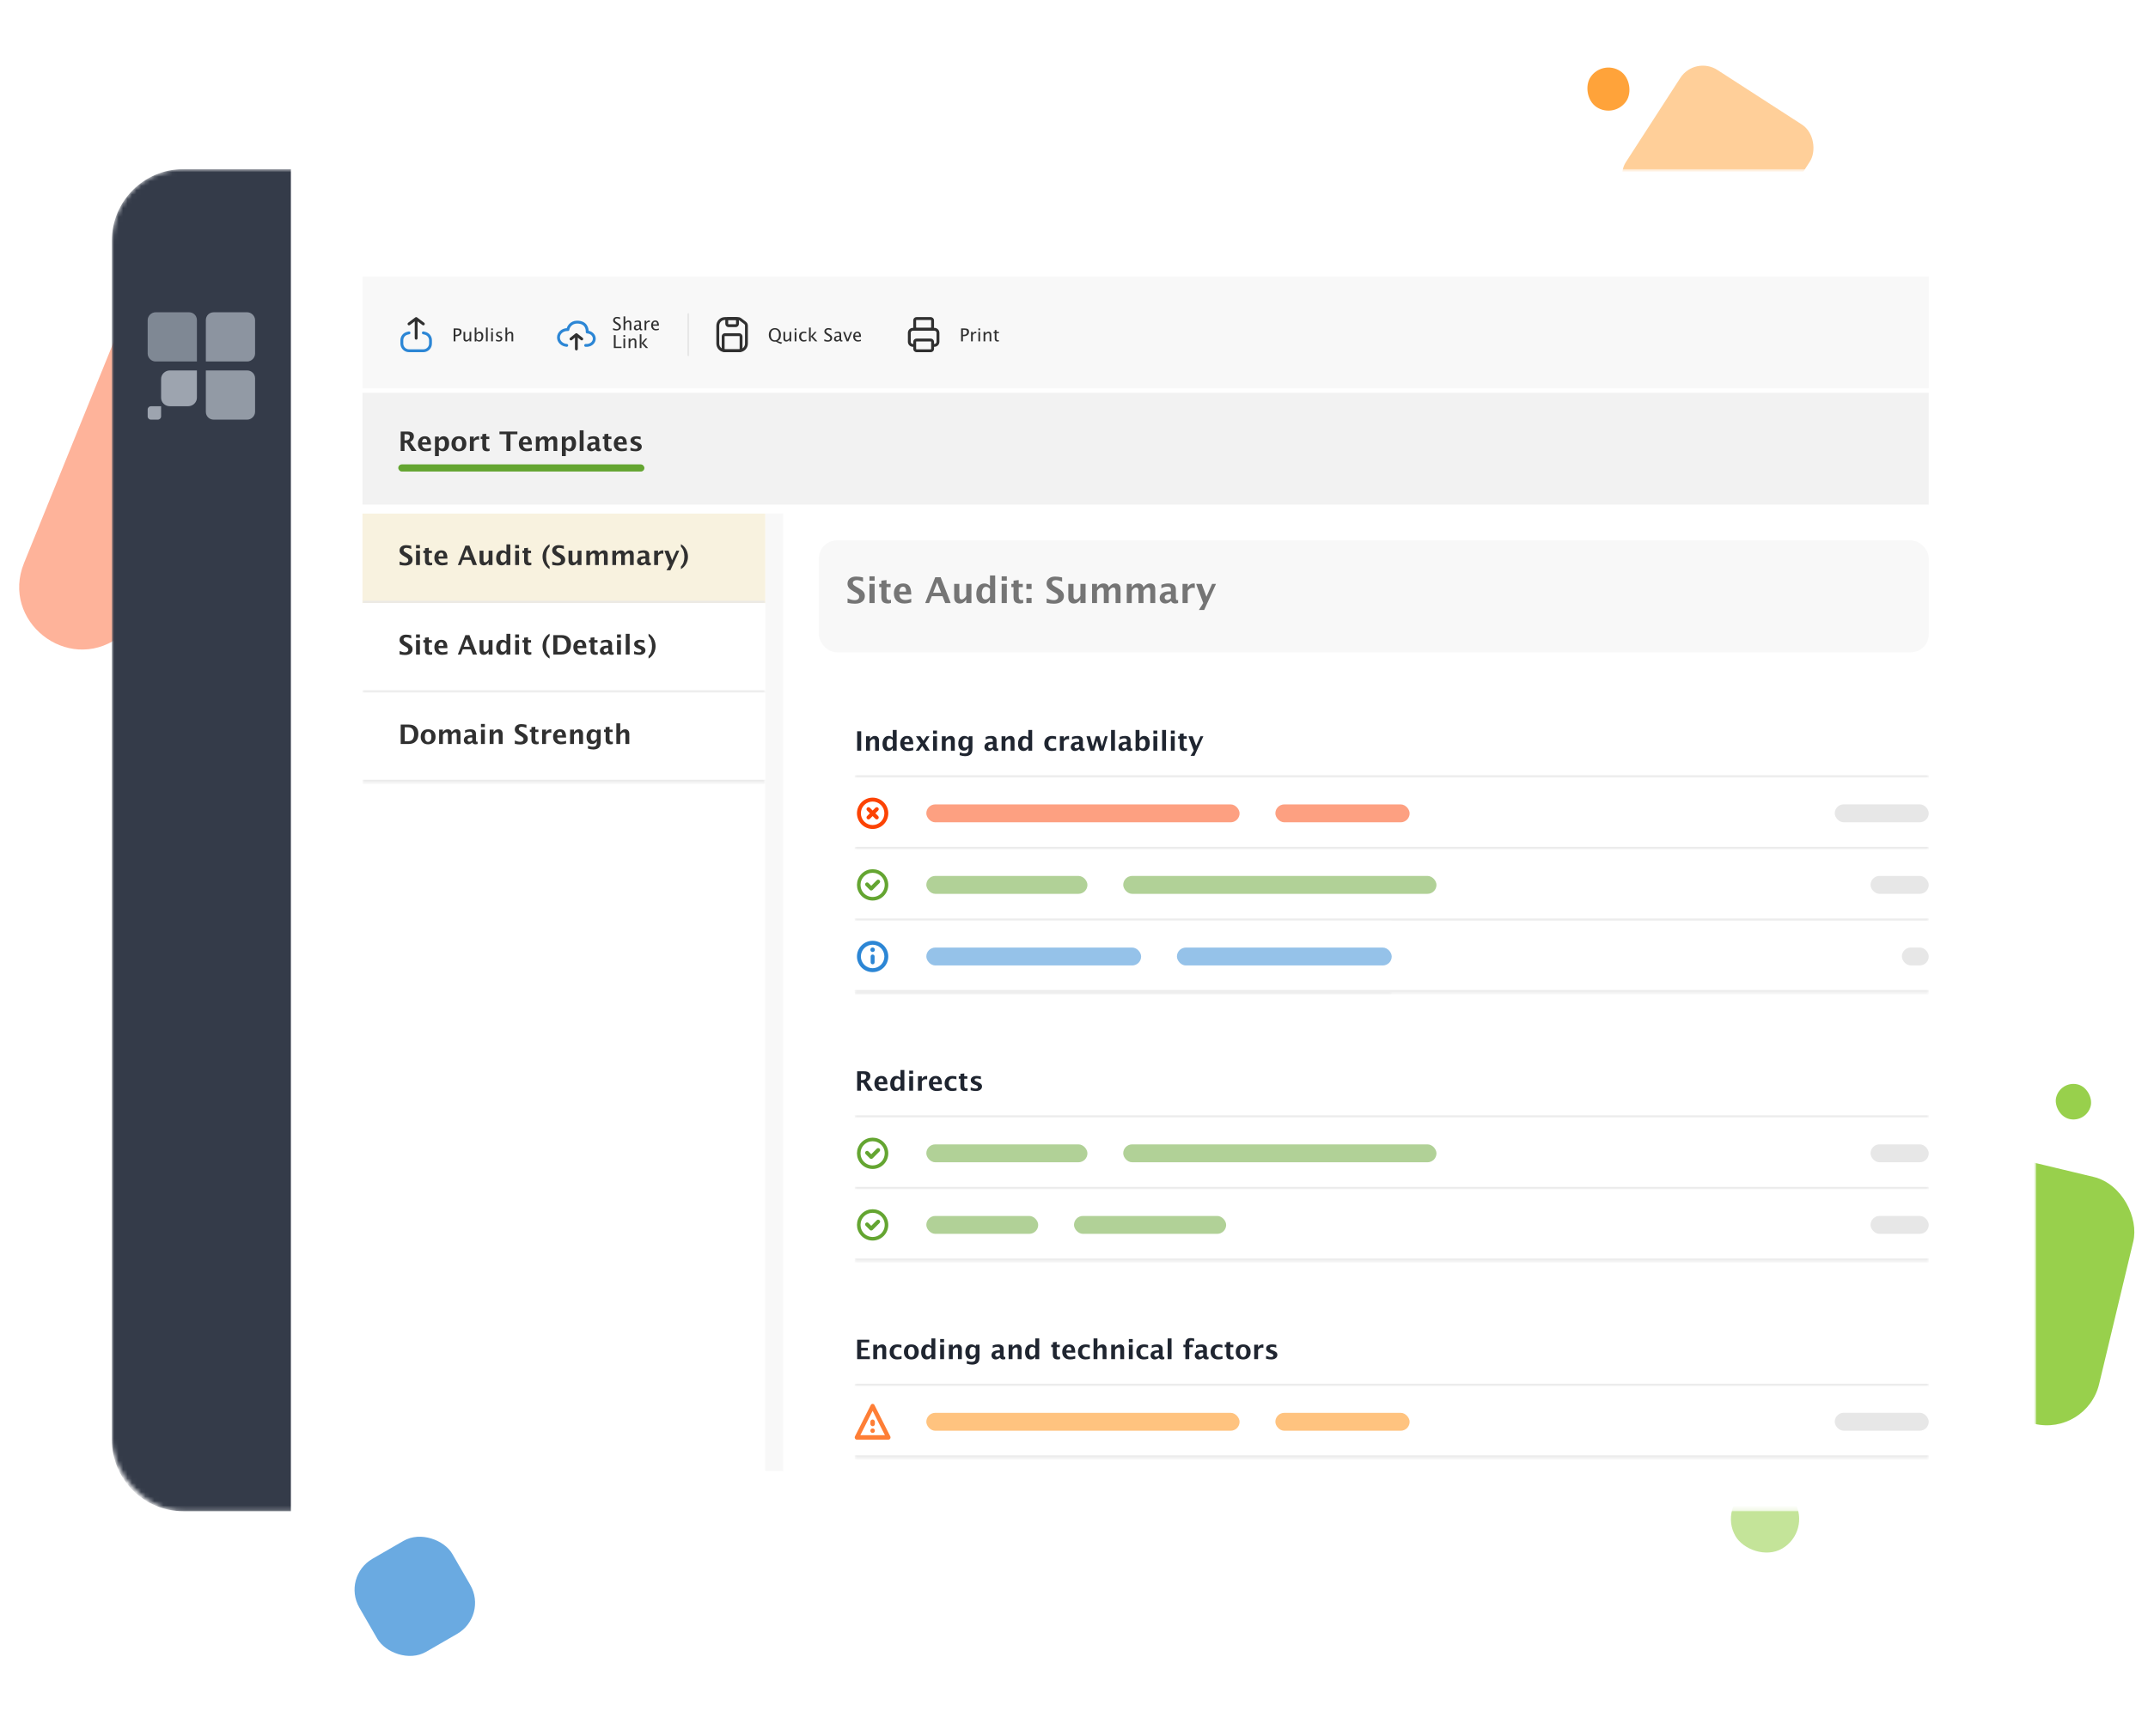 <svg width="480" height="388" viewBox="0 0 480 388" fill="none" xmlns="http://www.w3.org/2000/svg">
<rect opacity="0.4" x="378.741" y="12.382" width="34.467" height="34.467" rx="6" transform="rotate(32.872 378.741 12.382)" fill="#FF8800"/>
<rect opacity="0.77" x="357.994" y="13.254" width="9.632" height="9.632" rx="4.816" transform="rotate(32.872 357.994 13.254)" fill="#FF8800"/>
<rect opacity="0.3" x="37.102" y="62.715" width="15.584" height="15.584" rx="6" transform="rotate(32.872 37.102 62.715)" fill="#FC4304"/>
<path opacity="0.4" d="M35.987 50.342C40.014 40.409 53.254 38.502 59.922 46.893L87.653 81.79C90.618 85.522 91.432 90.524 89.804 95.003C88.845 97.642 87.098 99.924 84.8 101.538L26.39 142.571C14.968 150.595 0.123 138.791 5.368 125.854L35.987 50.342Z" fill="#FC4304"/>
<rect opacity="0.7" x="76.304" y="352.419" width="24" height="24" rx="8" transform="rotate(-30 76.304 352.419)" fill="#2C86D5"/>
<rect opacity="0.7" x="424.312" y="252.639" width="56.748" height="56.748" rx="12" transform="rotate(13.47 424.312 252.639)" fill="#6DBC00"/>
<rect opacity="0.7" x="460.397" y="241.456" width="7.954" height="7.954" rx="3.977" transform="rotate(13.47 460.397 241.456)" fill="#6DBC00"/>
<rect opacity="0.4" x="404.843" y="342.329" width="15.258" height="15.258" rx="7.629" transform="rotate(150 404.843 342.329)" fill="#6DBC00"/>
<g filter="url(#filter0_d_157_34122)">
<mask id="mask0_157_34122" style="mask-type:alpha" maskUnits="userSpaceOnUse" x="25" y="35" width="430" height="301">
<rect x="25" y="35.8" width="430" height="300" rx="16" fill="white"/>
</mask>
<g mask="url(#mask0_157_34122)">
<rect x="25.5" y="36.3" width="429" height="299" rx="15.5" fill="white" stroke="white"/>
<rect x="171" y="112.8" width="4" height="214" fill="#F8F8F8"/>
<path d="M25 51.8C25 42.963 32.163 35.8 41 35.8H65V335.8H41C32.163 335.8 25 328.636 25 319.8V51.8Z" fill="#343B49"/>
</g>
<g opacity="0.6" clip-path="url(#clip0_157_34122)">
<path fill-rule="evenodd" clip-rule="evenodd" d="M33 77.044V69.555C33 68.619 33.824 67.8 34.765 67.8H42.235C43.235 67.8 44 68.56 44 69.555V78.8H34.765C33.824 78.8 33 77.981 33 77.044Z" fill="#B1BAC6"/>
<path fill-rule="evenodd" clip-rule="evenodd" d="M57 77.044V69.555C57 68.619 56.176 67.8 55.235 67.8H47.765C46.765 67.8 46 68.56 46 69.555V78.8H55.235C56.176 78.8 57 77.981 57 77.044Z" fill="#C7CFDA"/>
<path fill-rule="evenodd" clip-rule="evenodd" d="M37.951 80.8C36.911 80.8 36 81.653 36 82.702V86.899C36 87.948 36.846 88.8 37.951 88.8H42.049C43.09 88.8 44 87.948 44 86.899V80.8H37.951Z" fill="#E2EAF4"/>
<path fill-rule="evenodd" clip-rule="evenodd" d="M33.732 88.8C33.342 88.8 33 89.12 33 89.513V91.087C33 91.481 33.317 91.8 33.732 91.8H35.268C35.658 91.8 36 91.481 36 91.087V88.8H33.732Z" fill="#E2EAF4"/>
<path fill-rule="evenodd" clip-rule="evenodd" d="M57 82.555V90.045C57 90.981 56.176 91.8 55.235 91.8H47.765C46.765 91.8 46 91.04 46 90.045V80.8H55.235C56.176 80.8 57 81.561 57 82.555Z" fill="#D1D9E3"/>
</g>
<rect x="81" y="59.8" width="350" height="25" fill="#F8F8F8"/>
<path d="M94.6 72.4L94.988 72.497C95.701 72.675 96.2 73.315 96.2 74.049V74.8C96.2 75.683 95.484 76.4 94.6 76.4H91.4C90.517 76.4 89.8 75.683 89.8 74.8V74.049C89.8 73.315 90.3 72.675 91.012 72.497L91.4 72.4" stroke="#2C86D5" stroke-width="0.64" stroke-linecap="round"/>
<path d="M91.4 70.4L93 69.2L94.6 70.4M93 73.6V69.466" stroke="#303030" stroke-width="0.64" stroke-linecap="round" stroke-linejoin="round"/>
<path d="M101.373 74.3V71.409H102.16C102.509 71.409 102.76 71.468 102.912 71.587C103.064 71.704 103.141 71.897 103.141 72.167C103.141 72.474 103.036 72.715 102.828 72.89C102.62 73.064 102.331 73.151 101.961 73.151H101.779V74.3H101.373ZM101.779 72.841H101.945C102.189 72.841 102.377 72.785 102.51 72.673C102.643 72.561 102.709 72.403 102.709 72.198C102.709 72.025 102.657 71.901 102.553 71.827C102.449 71.753 102.275 71.716 102.031 71.716H101.779V72.841ZM104.922 74.3V73.901C104.717 74.2 104.469 74.349 104.178 74.349C103.993 74.349 103.846 74.291 103.736 74.175C103.627 74.058 103.572 73.9 103.572 73.702V72.179H103.957V73.577C103.957 73.736 103.98 73.849 104.025 73.917C104.072 73.983 104.15 74.017 104.258 74.017C104.492 74.017 104.714 73.862 104.922 73.554V72.179H105.307V74.3H104.922ZM106.08 74.323V71.216H106.465V72.577C106.622 72.28 106.859 72.132 107.174 72.132C107.429 72.132 107.63 72.225 107.775 72.411C107.923 72.597 107.996 72.852 107.996 73.175C107.996 73.526 107.913 73.81 107.746 74.026C107.581 74.241 107.363 74.349 107.092 74.349C106.84 74.349 106.632 74.252 106.465 74.06L106.418 74.323H106.08ZM106.465 73.794C106.663 73.971 106.852 74.06 107.031 74.06C107.208 74.06 107.345 73.986 107.441 73.839C107.538 73.69 107.586 73.482 107.586 73.214C107.586 72.716 107.422 72.468 107.094 72.468C106.879 72.468 106.669 72.584 106.465 72.817V73.794ZM108.6 74.3V71.216H108.984V74.3H108.6ZM109.756 74.3V72.179H110.141V74.3H109.756ZM109.756 71.794V71.409H110.141V71.794H109.756ZM110.834 74.226V73.872C111.085 73.997 111.304 74.06 111.49 74.06C111.601 74.06 111.693 74.03 111.766 73.97C111.839 73.91 111.875 73.835 111.875 73.745C111.875 73.614 111.773 73.505 111.568 73.419L111.344 73.323C111.012 73.185 110.846 72.987 110.846 72.728C110.846 72.543 110.911 72.397 111.041 72.292C111.173 72.185 111.352 72.132 111.58 72.132C111.699 72.132 111.845 72.148 112.02 72.181L112.1 72.196V72.517C111.885 72.453 111.714 72.421 111.588 72.421C111.34 72.421 111.217 72.511 111.217 72.69C111.217 72.806 111.311 72.904 111.498 72.983L111.684 73.061C111.893 73.15 112.042 73.244 112.129 73.343C112.216 73.44 112.26 73.563 112.26 73.71C112.26 73.896 112.186 74.049 112.039 74.169C111.892 74.289 111.704 74.349 111.475 74.349C111.299 74.349 111.085 74.308 110.834 74.226ZM112.951 74.3V71.216H113.336V72.577C113.539 72.28 113.788 72.132 114.082 72.132C114.266 72.132 114.412 72.19 114.521 72.308C114.631 72.424 114.686 72.58 114.686 72.776V74.3H114.301V72.901C114.301 72.744 114.277 72.632 114.23 72.565C114.185 72.498 114.109 72.464 114.002 72.464C113.766 72.464 113.544 72.618 113.336 72.927V74.3H112.951Z" fill="#303030"/>
<g clip-path="url(#clip1_157_34122)">
<path d="M126.646 75.2V75.195C125.614 75.125 124.8 74.363 124.8 73.433C124.8 72.457 125.696 71.665 126.8 71.665C126.838 71.665 126.874 71.666 126.911 71.668C126.954 71.155 127.57 70 128.954 70C130.954 70 131.262 71.444 131.216 72.212C132.1 72.261 132.8 72.911 132.8 73.704C132.8 74.485 132.124 75.125 131.262 75.194L130.867 75.2" stroke="#2C86D5" stroke-width="0.64" stroke-linecap="round" stroke-linejoin="round"/>
<path d="M127.6 73.76L128.8 72.8L130 73.76M128.8 76V73.12" stroke="#303030" stroke-width="0.64" stroke-linecap="round" stroke-linejoin="round"/>
</g>
<path d="M136.995 71.745V71.339C137.321 71.49 137.588 71.565 137.798 71.565C137.959 71.565 138.089 71.523 138.187 71.439C138.285 71.354 138.335 71.243 138.335 71.105C138.335 70.991 138.302 70.895 138.237 70.815C138.174 70.736 138.055 70.647 137.882 70.55L137.683 70.435C137.437 70.294 137.263 70.162 137.161 70.038C137.061 69.913 137.011 69.768 137.011 69.603C137.011 69.38 137.091 69.197 137.253 69.054C137.414 68.909 137.62 68.837 137.87 68.837C138.093 68.837 138.328 68.874 138.575 68.948V69.323C138.271 69.204 138.043 69.144 137.894 69.144C137.752 69.144 137.634 69.181 137.542 69.257C137.45 69.332 137.403 69.427 137.403 69.542C137.403 69.638 137.437 69.724 137.505 69.798C137.573 69.872 137.696 69.961 137.876 70.064L138.083 70.181C138.333 70.323 138.507 70.457 138.606 70.583C138.705 70.709 138.755 70.861 138.755 71.038C138.755 71.289 138.662 71.491 138.476 71.644C138.291 71.796 138.045 71.872 137.739 71.872C137.545 71.872 137.297 71.83 136.995 71.745ZM139.341 71.8V68.716H139.726V70.077C139.929 69.78 140.177 69.632 140.472 69.632C140.655 69.632 140.802 69.69 140.911 69.808C141.021 69.924 141.075 70.08 141.075 70.276V71.8H140.69V70.401C140.69 70.244 140.667 70.132 140.62 70.065C140.575 69.998 140.498 69.964 140.392 69.964C140.156 69.964 139.934 70.118 139.726 70.427V71.8H139.341ZM142.919 71.53C142.688 71.743 142.466 71.849 142.253 71.849C142.077 71.849 141.931 71.794 141.815 71.685C141.7 71.574 141.642 71.435 141.642 71.267C141.642 71.035 141.739 70.857 141.933 70.733C142.128 70.608 142.408 70.546 142.772 70.546H142.862V70.29C142.862 70.044 142.736 69.921 142.483 69.921C142.28 69.921 142.061 69.983 141.825 70.108V69.79C142.084 69.685 142.327 69.632 142.554 69.632C142.791 69.632 142.965 69.685 143.077 69.792C143.19 69.899 143.247 70.065 143.247 70.29V71.251C143.247 71.471 143.315 71.581 143.45 71.581C143.467 71.581 143.492 71.579 143.524 71.573L143.552 71.786C143.465 71.828 143.368 71.849 143.263 71.849C143.083 71.849 142.968 71.743 142.919 71.53ZM142.862 71.321V70.772L142.733 70.769C142.522 70.769 142.352 70.809 142.222 70.89C142.091 70.969 142.026 71.074 142.026 71.204C142.026 71.296 142.059 71.375 142.124 71.439C142.189 71.502 142.269 71.534 142.362 71.534C142.522 71.534 142.689 71.463 142.862 71.321ZM144.036 71.8V69.679H144.421V70.077C144.573 69.78 144.795 69.632 145.085 69.632C145.124 69.632 145.165 69.635 145.208 69.642V70.001C145.142 69.979 145.083 69.968 145.032 69.968C144.789 69.968 144.585 70.112 144.421 70.401V71.8H144.036ZM147.228 71.731C146.97 71.81 146.749 71.849 146.565 71.849C146.253 71.849 145.998 71.745 145.8 71.538C145.603 71.33 145.505 71.06 145.505 70.73C145.505 70.408 145.591 70.144 145.765 69.939C145.939 69.733 146.162 69.63 146.433 69.63C146.689 69.63 146.887 69.721 147.026 69.903C147.167 70.086 147.237 70.345 147.237 70.681L147.235 70.8H145.897C145.953 71.304 146.2 71.556 146.638 71.556C146.798 71.556 146.994 71.513 147.228 71.427V71.731ZM145.915 70.511H146.851C146.851 70.116 146.703 69.919 146.409 69.919C146.114 69.919 145.949 70.116 145.915 70.511ZM137.173 75.8V72.909H137.583V75.493H138.884V75.8H137.173ZM139.317 75.8V73.679H139.702V75.8H139.317ZM139.317 73.294V72.909H139.702V73.294H139.317ZM140.474 75.8V73.679H140.858V74.077C141.062 73.78 141.31 73.632 141.604 73.632C141.788 73.632 141.935 73.69 142.044 73.808C142.153 73.924 142.208 74.08 142.208 74.276V75.8H141.823V74.401C141.823 74.244 141.8 74.132 141.753 74.065C141.707 73.998 141.631 73.964 141.524 73.964C141.289 73.964 141.067 74.118 140.858 74.427V75.8H140.474ZM142.958 75.8V72.716H143.343V74.708L144.241 73.679H144.655L143.798 74.669L144.833 75.8H144.341L143.343 74.712V75.8H142.958Z" fill="#303030"/>
<rect x="153.6" y="68" width="0.4" height="9.6" rx="0.2" fill="#E7E7E7"/>
<path d="M160.401 70.8C160.401 69.916 161.117 69.2 162.001 69.2H164.934C165.107 69.2 165.276 69.256 165.414 69.36L166.481 70.16C166.682 70.311 166.801 70.548 166.801 70.8V74.8C166.801 75.683 166.085 76.4 165.201 76.4H162.001C161.117 76.4 160.401 75.683 160.401 74.8V70.8Z" stroke="#303030" stroke-width="0.64"/>
<rect x="161.6" y="72.8" width="4" height="3.6" rx="0.4" stroke="#303030" stroke-width="0.64"/>
<rect x="162.401" y="69.2" width="2.4" height="1.6" rx="0.4" stroke="#303030" stroke-width="0.64"/>
<path d="M174.54 74.878C174.085 74.731 173.704 74.556 173.397 74.353C173.275 74.366 173.18 74.372 173.114 74.372C172.726 74.372 172.41 74.231 172.167 73.95C171.924 73.669 171.803 73.304 171.803 72.855C171.803 72.394 171.926 72.026 172.17 71.751C172.417 71.475 172.745 71.337 173.155 71.337C173.566 71.337 173.894 71.475 174.139 71.751C174.384 72.027 174.506 72.397 174.506 72.86C174.506 73.524 174.26 73.984 173.766 74.239C174.098 74.385 174.443 74.489 174.799 74.552L174.54 74.878ZM173.143 74.065C173.439 74.065 173.667 73.959 173.829 73.747C173.99 73.535 174.071 73.235 174.071 72.847C174.071 72.47 173.99 72.176 173.829 71.964C173.667 71.75 173.443 71.644 173.155 71.644C172.867 71.644 172.642 71.75 172.481 71.964C172.319 72.176 172.239 72.472 172.239 72.851C172.239 73.228 172.319 73.525 172.479 73.741C172.639 73.957 172.861 74.065 173.143 74.065ZM176.42 74.3V73.901C176.216 74.2 175.968 74.349 175.676 74.349C175.491 74.349 175.344 74.291 175.235 74.175C175.125 74.058 175.071 73.9 175.071 73.702V72.179H175.456V73.577C175.456 73.736 175.478 73.849 175.524 73.917C175.571 73.983 175.648 74.017 175.756 74.017C175.991 74.017 176.212 73.862 176.42 73.554V72.179H176.805V74.3H176.42ZM177.579 74.3V72.179H177.963V74.3H177.579ZM177.579 71.794V71.409H177.963V71.794H177.579ZM180.208 74.235C179.959 74.311 179.744 74.349 179.563 74.349C179.277 74.349 179.039 74.243 178.85 74.03C178.661 73.818 178.567 73.55 178.567 73.228C178.567 72.882 178.66 72.614 178.846 72.421C179.034 72.228 179.295 72.132 179.629 72.132C179.795 72.132 179.98 72.155 180.184 72.2V72.522C179.967 72.459 179.79 72.427 179.653 72.427C179.456 72.427 179.298 72.501 179.178 72.649C179.06 72.796 179 72.993 179 73.239C179 73.478 179.062 73.67 179.184 73.817C179.306 73.965 179.467 74.038 179.665 74.038C179.84 74.038 180.021 73.993 180.208 73.903V74.235ZM180.786 74.3V71.216H181.17V73.208L182.069 72.179H182.483L181.625 73.169L182.661 74.3H182.168L181.17 73.212V74.3H180.786ZM184.202 74.245V73.839C184.527 73.99 184.795 74.065 185.004 74.065C185.166 74.065 185.295 74.023 185.393 73.939C185.492 73.854 185.542 73.743 185.542 73.605C185.542 73.491 185.509 73.395 185.444 73.315C185.38 73.236 185.262 73.147 185.088 73.05L184.889 72.935C184.643 72.794 184.469 72.662 184.368 72.538C184.267 72.413 184.217 72.268 184.217 72.103C184.217 71.88 184.298 71.697 184.459 71.554C184.621 71.409 184.827 71.337 185.077 71.337C185.299 71.337 185.534 71.374 185.782 71.448V71.823C185.477 71.704 185.25 71.644 185.1 71.644C184.958 71.644 184.841 71.681 184.749 71.757C184.656 71.832 184.61 71.927 184.61 72.042C184.61 72.138 184.644 72.224 184.711 72.298C184.779 72.372 184.903 72.461 185.083 72.564L185.29 72.681C185.54 72.823 185.714 72.957 185.813 73.083C185.912 73.209 185.961 73.361 185.961 73.538C185.961 73.789 185.868 73.991 185.682 74.144C185.497 74.296 185.252 74.372 184.946 74.372C184.752 74.372 184.504 74.33 184.202 74.245ZM187.641 74.03C187.411 74.243 187.189 74.349 186.975 74.349C186.799 74.349 186.653 74.294 186.538 74.185C186.422 74.074 186.364 73.935 186.364 73.767C186.364 73.535 186.461 73.357 186.655 73.233C186.85 73.108 187.13 73.046 187.495 73.046H187.584V72.79C187.584 72.544 187.458 72.421 187.206 72.421C187.002 72.421 186.783 72.483 186.547 72.608V72.29C186.806 72.185 187.049 72.132 187.276 72.132C187.513 72.132 187.687 72.185 187.799 72.292C187.913 72.399 187.969 72.565 187.969 72.79V73.751C187.969 73.971 188.037 74.081 188.172 74.081C188.189 74.081 188.214 74.079 188.247 74.073L188.274 74.286C188.187 74.328 188.09 74.349 187.985 74.349C187.805 74.349 187.691 74.243 187.641 74.03ZM187.584 73.821V73.272L187.456 73.269C187.245 73.269 187.074 73.309 186.944 73.39C186.814 73.469 186.749 73.574 186.749 73.704C186.749 73.796 186.781 73.875 186.846 73.939C186.911 74.002 186.991 74.034 187.084 74.034C187.245 74.034 187.411 73.963 187.584 73.821ZM189.198 74.3L188.409 72.179H188.793L189.411 73.829L190.061 72.179H190.42L189.583 74.3H189.198ZM192.383 74.231C192.125 74.31 191.905 74.349 191.721 74.349C191.409 74.349 191.153 74.245 190.956 74.038C190.759 73.83 190.661 73.56 190.661 73.23C190.661 72.908 190.747 72.644 190.92 72.439C191.095 72.233 191.318 72.13 191.588 72.13C191.845 72.13 192.043 72.221 192.182 72.403C192.323 72.586 192.393 72.845 192.393 73.181L192.391 73.3H191.053C191.109 73.804 191.356 74.056 191.793 74.056C191.954 74.056 192.15 74.013 192.383 73.927V74.231ZM191.071 73.011H192.006C192.006 72.616 191.859 72.419 191.565 72.419C191.269 72.419 191.105 72.616 191.071 73.011Z" fill="#303030"/>
<rect x="204.399" y="69.2" width="4" height="2.4" rx="0.4" stroke="#303030" stroke-width="0.64"/>
<rect x="204.401" y="74" width="4" height="2.4" rx="0.4" stroke="#303030" stroke-width="0.64"/>
<path d="M208.401 75.2H208.801C209.243 75.2 209.601 74.842 209.601 74.4V72.4C209.601 71.958 209.243 71.6 208.801 71.6H204.001C203.559 71.6 203.201 71.958 203.201 72.4V74.4C203.201 74.842 203.559 75.2 204.001 75.2H204.401" stroke="#303030" stroke-width="0.64"/>
<path d="M214.773 74.3V71.409H215.56C215.909 71.409 216.16 71.468 216.312 71.587C216.464 71.704 216.541 71.897 216.541 72.167C216.541 72.474 216.436 72.715 216.228 72.89C216.02 73.064 215.731 73.151 215.361 73.151H215.179V74.3H214.773ZM215.179 72.841H215.345C215.589 72.841 215.777 72.785 215.91 72.673C216.042 72.561 216.109 72.403 216.109 72.198C216.109 72.025 216.057 71.901 215.953 71.827C215.848 71.753 215.675 71.716 215.431 71.716H215.179V72.841ZM216.996 74.3V72.179H217.38V72.577C217.533 72.28 217.754 72.132 218.044 72.132C218.083 72.132 218.125 72.135 218.167 72.142V72.501C218.101 72.479 218.042 72.468 217.992 72.468C217.748 72.468 217.544 72.612 217.38 72.901V74.3H216.996ZM218.632 74.3V72.179H219.017V74.3H218.632ZM218.632 71.794V71.409H219.017V71.794H218.632ZM219.789 74.3V72.179H220.173V72.577C220.376 72.28 220.625 72.132 220.919 72.132C221.103 72.132 221.25 72.19 221.359 72.308C221.468 72.424 221.523 72.58 221.523 72.776V74.3H221.138V72.901C221.138 72.744 221.115 72.632 221.068 72.565C221.022 72.498 220.946 72.464 220.839 72.464C220.604 72.464 220.382 72.618 220.173 72.927V74.3H219.789ZM223.218 74.3C223.1 74.332 222.997 74.349 222.91 74.349C222.714 74.349 222.562 74.293 222.453 74.181C222.343 74.069 222.289 73.913 222.289 73.714V72.468H222.023V72.179H222.289V71.794L222.673 71.757V72.179H223.228V72.468H222.673V73.644C222.673 73.921 222.793 74.06 223.033 74.06C223.083 74.06 223.145 74.051 223.218 74.034V74.3Z" fill="#303030"/>
<rect opacity="0.5" x="81" y="85.8" width="350" height="25" fill="#E7E7E7"/>
<path d="M89.542 98.8V94.464H91.165C91.595 94.464 91.922 94.556 92.147 94.739C92.373 94.921 92.486 95.188 92.486 95.539C92.486 95.807 92.411 96.051 92.261 96.272C92.112 96.49 91.907 96.658 91.645 96.775L93.064 98.8H91.965L90.89 97.027H90.392V98.8H89.542ZM90.392 96.433H90.6C91.254 96.433 91.581 96.168 91.581 95.639C91.581 95.252 91.289 95.059 90.705 95.059H90.392V96.433ZM96.304 98.691C95.892 98.812 95.501 98.873 95.132 98.873C94.595 98.873 94.171 98.721 93.86 98.416C93.55 98.111 93.394 97.695 93.394 97.168C93.394 96.67 93.536 96.269 93.819 95.967C94.105 95.662 94.481 95.51 94.947 95.51C95.418 95.51 95.762 95.658 95.978 95.955C96.195 96.252 96.304 96.722 96.304 97.364H94.309C94.367 97.978 94.704 98.284 95.319 98.284C95.61 98.284 95.939 98.217 96.304 98.082V98.691ZM94.297 96.875H95.451C95.451 96.326 95.274 96.052 94.921 96.052C94.561 96.052 94.353 96.326 94.297 96.875ZM97.2 99.957V95.583H98.067V96.189C98.29 95.736 98.641 95.51 99.119 95.51C99.506 95.51 99.81 95.651 100.03 95.935C100.253 96.218 100.364 96.607 100.364 97.103C100.364 97.643 100.239 98.072 99.989 98.393C99.739 98.713 99.404 98.873 98.984 98.873C98.647 98.873 98.341 98.74 98.067 98.475V99.957H97.2ZM98.067 97.959C98.278 98.193 98.503 98.311 98.741 98.311C98.954 98.311 99.124 98.208 99.251 98.003C99.378 97.796 99.441 97.52 99.441 97.177C99.441 96.519 99.23 96.189 98.806 96.189C98.55 96.189 98.304 96.355 98.067 96.685V97.959ZM102.529 98.873C102.027 98.873 101.628 98.722 101.331 98.419C101.036 98.114 100.889 97.705 100.889 97.191C100.889 96.672 101.037 96.262 101.334 95.961C101.633 95.66 102.038 95.51 102.55 95.51C103.063 95.51 103.469 95.66 103.766 95.961C104.064 96.262 104.214 96.67 104.214 97.186C104.214 97.713 104.064 98.126 103.766 98.425C103.467 98.724 103.055 98.873 102.529 98.873ZM102.544 98.331C102.778 98.331 102.961 98.231 103.092 98.029C103.225 97.826 103.291 97.545 103.291 97.186C103.291 96.836 103.225 96.56 103.092 96.356C102.961 96.153 102.78 96.052 102.55 96.052C102.321 96.052 102.141 96.153 102.008 96.356C101.877 96.56 101.812 96.838 101.812 97.191C101.812 97.541 101.877 97.818 102.008 98.023C102.139 98.228 102.317 98.331 102.544 98.331ZM105.011 98.8V95.583H105.878V96.189C106.103 95.736 106.444 95.51 106.903 95.51C106.958 95.51 107.012 95.516 107.064 95.527V96.301C106.941 96.256 106.827 96.233 106.722 96.233C106.376 96.233 106.095 96.408 105.878 96.758V98.8H105.011ZM109.399 98.782C109.192 98.843 109.029 98.873 108.91 98.873C108.518 98.873 108.231 98.789 108.052 98.621C107.872 98.453 107.782 98.186 107.782 97.818V96.125H107.422V95.583H107.782V95.041L108.649 94.941V95.583H109.338V96.125H108.649V97.704C108.649 98.099 108.811 98.296 109.133 98.296C109.207 98.296 109.296 98.282 109.399 98.255V98.782ZM113.164 98.8V95.059H111.611V94.464H115.622V95.059H114.069V98.8H113.164ZM118.851 98.691C118.438 98.812 118.048 98.873 117.679 98.873C117.142 98.873 116.718 98.721 116.407 98.416C116.097 98.111 115.941 97.695 115.941 97.168C115.941 96.67 116.083 96.269 116.366 95.967C116.651 95.662 117.027 95.51 117.494 95.51C117.965 95.51 118.309 95.658 118.525 95.955C118.742 96.252 118.851 96.722 118.851 97.364H116.855C116.914 97.978 117.251 98.284 117.866 98.284C118.157 98.284 118.485 98.217 118.851 98.082V98.691ZM116.844 96.875H117.998C117.998 96.326 117.821 96.052 117.468 96.052C117.108 96.052 116.9 96.326 116.844 96.875ZM119.747 98.8V95.583H120.579V96.189C120.833 95.736 121.194 95.51 121.663 95.51C121.905 95.51 122.104 95.569 122.261 95.689C122.417 95.808 122.513 95.975 122.548 96.189C122.849 95.736 123.212 95.51 123.638 95.51C124.226 95.51 124.52 95.834 124.52 96.482V98.8H123.688V96.767C123.688 96.386 123.561 96.195 123.307 96.195C123.047 96.195 122.794 96.383 122.548 96.758V98.8H121.716V96.767C121.716 96.384 121.588 96.192 121.332 96.192C121.076 96.192 120.825 96.381 120.579 96.758V98.8H119.747ZM125.565 99.957V95.583H126.433V96.189C126.655 95.736 127.006 95.51 127.484 95.51C127.871 95.51 128.175 95.651 128.396 95.935C128.618 96.218 128.729 96.607 128.729 97.103C128.729 97.643 128.604 98.072 128.354 98.393C128.104 98.713 127.77 98.873 127.35 98.873C127.012 98.873 126.706 98.74 126.433 98.475V99.957H125.565ZM126.433 97.959C126.644 98.193 126.868 98.311 127.106 98.311C127.319 98.311 127.489 98.208 127.616 98.003C127.743 97.796 127.807 97.52 127.807 97.177C127.807 96.519 127.595 96.189 127.171 96.189C126.915 96.189 126.669 96.355 126.433 96.685V97.959ZM129.544 98.8V94.174H130.411V98.8H129.544ZM133.071 98.454C132.782 98.733 132.473 98.873 132.143 98.873C131.861 98.873 131.633 98.787 131.457 98.615C131.281 98.443 131.193 98.221 131.193 97.947C131.193 97.592 131.335 97.318 131.618 97.127C131.903 96.934 132.311 96.837 132.84 96.837H133.071V96.544C133.071 96.21 132.881 96.043 132.5 96.043C132.162 96.043 131.82 96.139 131.475 96.33V95.732C131.867 95.584 132.256 95.51 132.641 95.51C133.482 95.51 133.903 95.845 133.903 96.515V97.939C133.903 98.19 133.98 98.316 134.135 98.316C134.17 98.316 134.219 98.306 134.281 98.284V98.791C134.098 98.846 133.936 98.873 133.795 98.873C133.439 98.873 133.211 98.733 133.109 98.454H133.071ZM133.071 97.988V97.335H132.866C132.604 97.335 132.398 97.382 132.248 97.476C132.1 97.569 132.025 97.698 132.025 97.862C132.025 97.981 132.065 98.082 132.146 98.164C132.228 98.244 132.328 98.284 132.447 98.284C132.65 98.284 132.858 98.186 133.071 97.988ZM136.681 98.782C136.474 98.843 136.311 98.873 136.191 98.873C135.799 98.873 135.513 98.789 135.333 98.621C135.153 98.453 135.063 98.186 135.063 97.818V96.125H134.703V95.583H135.063V95.041L135.931 94.941V95.583H136.619V96.125H135.931V97.704C135.931 98.099 136.092 98.296 136.414 98.296C136.488 98.296 136.577 98.282 136.681 98.255V98.782ZM140.073 98.691C139.661 98.812 139.271 98.873 138.901 98.873C138.364 98.873 137.94 98.721 137.63 98.416C137.319 98.111 137.164 97.695 137.164 97.168C137.164 96.67 137.306 96.269 137.589 95.967C137.874 95.662 138.25 95.51 138.717 95.51C139.188 95.51 139.531 95.658 139.748 95.955C139.965 96.252 140.073 96.722 140.073 97.364H138.078C138.137 97.978 138.474 98.284 139.089 98.284C139.38 98.284 139.708 98.217 140.073 98.082V98.691ZM138.066 96.875H139.221C139.221 96.326 139.044 96.052 138.69 96.052C138.331 96.052 138.123 96.326 138.066 96.875ZM140.885 98.697V98.061C141.314 98.241 141.682 98.331 141.986 98.331C142.342 98.331 142.52 98.21 142.52 97.968C142.52 97.811 142.373 97.675 142.08 97.558L141.787 97.44C141.469 97.311 141.241 97.173 141.104 97.024C140.968 96.876 140.899 96.692 140.899 96.474C140.899 96.169 141.016 95.933 141.248 95.765C141.48 95.595 141.806 95.51 142.224 95.51C142.485 95.51 142.797 95.548 143.158 95.624V96.233C142.811 96.112 142.522 96.052 142.294 96.052C141.935 96.052 141.755 96.163 141.755 96.386C141.755 96.532 141.888 96.656 142.153 96.758L142.405 96.855C142.782 96.997 143.044 97.142 143.19 97.288C143.339 97.435 143.413 97.623 143.413 97.853C143.413 98.156 143.287 98.402 143.035 98.592C142.785 98.779 142.459 98.873 142.057 98.873C141.67 98.873 141.279 98.814 140.885 98.697Z" fill="#303030"/>
<rect x="89" y="101.8" width="55" height="1.6" rx="0.8" fill="#64A531"/>
<mask id="path-41-inside-1_157_34122" fill="white">
<path d="M191 155.8H431V171.8H191V155.8Z"/>
</mask>
<path d="M191 155.8H431V171.8H191V155.8Z" fill="white"/>
<path d="M431 171.3H191V172.3H431V171.3Z" fill="#E7E7E7" mask="url(#path-41-inside-1_157_34122)"/>
<path d="M191.542 165.79V161.454H192.444V165.79H191.542ZM193.534 165.79V162.573H194.401V163.18C194.685 162.727 195.05 162.5 195.497 162.5C195.784 162.5 196.011 162.591 196.177 162.772C196.343 162.954 196.426 163.202 196.426 163.517V165.79H195.559V163.73C195.559 163.365 195.438 163.183 195.195 163.183C194.92 163.183 194.655 163.377 194.401 163.766V165.79H193.534ZM199.502 165.79V165.184C199.279 165.637 198.929 165.863 198.45 165.863C198.063 165.863 197.76 165.722 197.539 165.438C197.318 165.155 197.208 164.766 197.208 164.27C197.208 163.73 197.332 163.301 197.58 162.98C197.83 162.66 198.165 162.5 198.585 162.5C198.921 162.5 199.227 162.633 199.502 162.898V161.164H200.372V165.79H199.502ZM199.502 163.414C199.293 163.18 199.069 163.062 198.831 163.062C198.618 163.062 198.448 163.165 198.321 163.37C198.194 163.575 198.131 163.851 198.131 164.196C198.131 164.854 198.342 165.184 198.764 165.184C199.021 165.184 199.268 165.019 199.502 164.688V163.414ZM204.075 165.682C203.663 165.803 203.272 165.863 202.903 165.863C202.366 165.863 201.942 165.711 201.632 165.406C201.321 165.102 201.166 164.686 201.166 164.158C201.166 163.66 201.308 163.26 201.591 162.957C201.876 162.652 202.252 162.5 202.719 162.5C203.189 162.5 203.533 162.648 203.75 162.945C203.967 163.242 204.075 163.712 204.075 164.354H202.08C202.139 164.968 202.476 165.274 203.091 165.274C203.382 165.274 203.71 165.207 204.075 165.072V165.682ZM202.068 163.865H203.223C203.223 163.316 203.046 163.042 202.692 163.042C202.333 163.042 202.125 163.316 202.068 163.865ZM204.629 165.79L205.733 164.176L204.676 162.573H205.663L206.354 163.593L207.017 162.573H207.72L206.712 164.152L207.793 165.79H206.806L206.085 164.727L205.347 165.79H204.629ZM208.517 165.79V162.573H209.384V165.79H208.517ZM208.517 162.031V161.308H209.384V162.031H208.517ZM210.468 165.79V162.573H211.335V163.18C211.618 162.727 211.983 162.5 212.431 162.5C212.718 162.5 212.944 162.591 213.11 162.772C213.276 162.954 213.359 163.202 213.359 163.517V165.79H212.492V163.73C212.492 163.365 212.371 163.183 212.129 163.183C211.854 163.183 211.589 163.377 211.335 163.766V165.79H210.468ZM214.435 166.789L214.505 166.159C214.862 166.323 215.203 166.405 215.527 166.405C215.848 166.405 216.079 166.337 216.222 166.2C216.364 166.063 216.436 165.842 216.436 165.535V165.096C216.225 165.559 215.876 165.79 215.39 165.79C215.007 165.79 214.703 165.647 214.479 165.362C214.254 165.075 214.142 164.688 214.142 164.199C214.142 163.686 214.268 163.274 214.52 162.966C214.771 162.655 215.106 162.5 215.524 162.5C215.853 162.5 216.156 162.633 216.436 162.898L216.526 162.573H217.306V165.028C217.306 165.519 217.275 165.872 217.215 166.089C217.156 166.306 217.041 166.49 216.869 166.643C216.58 166.893 216.173 167.018 215.647 167.018C215.274 167.018 214.87 166.941 214.435 166.789ZM216.436 164.592V163.405C216.227 163.169 216.008 163.051 215.779 163.051C215.561 163.051 215.387 163.15 215.258 163.35C215.129 163.549 215.064 163.816 215.064 164.152C215.064 164.781 215.267 165.096 215.671 165.096C215.95 165.096 216.205 164.928 216.436 164.592ZM221.864 165.444C221.575 165.724 221.266 165.863 220.936 165.863C220.654 165.863 220.426 165.777 220.25 165.605C220.074 165.434 219.986 165.211 219.986 164.938C219.986 164.582 220.128 164.309 220.411 164.117C220.696 163.924 221.104 163.827 221.633 163.827H221.864V163.534C221.864 163.2 221.674 163.033 221.293 163.033C220.955 163.033 220.613 163.129 220.268 163.32V162.723C220.66 162.574 221.049 162.5 221.434 162.5C222.275 162.5 222.696 162.835 222.696 163.505V164.929C222.696 165.181 222.773 165.307 222.928 165.307C222.963 165.307 223.012 165.296 223.074 165.274V165.781C222.891 165.836 222.729 165.863 222.588 165.863C222.232 165.863 222.004 165.724 221.902 165.444H221.864ZM221.864 164.979V164.325H221.659C221.397 164.325 221.191 164.372 221.041 164.466C220.893 164.56 220.818 164.688 220.818 164.853C220.818 164.972 220.858 165.072 220.938 165.154C221.021 165.234 221.121 165.274 221.24 165.274C221.443 165.274 221.651 165.176 221.864 164.979ZM223.815 165.79V162.573H224.683V163.18C224.966 162.727 225.331 162.5 225.778 162.5C226.065 162.5 226.292 162.591 226.458 162.772C226.624 162.954 226.707 163.202 226.707 163.517V165.79H225.84V163.73C225.84 163.365 225.719 163.183 225.477 163.183C225.201 163.183 224.937 163.377 224.683 163.766V165.79H223.815ZM229.783 165.79V165.184C229.561 165.637 229.21 165.863 228.731 165.863C228.345 165.863 228.041 165.722 227.82 165.438C227.6 165.155 227.489 164.766 227.489 164.27C227.489 163.73 227.613 163.301 227.861 162.98C228.111 162.66 228.446 162.5 228.866 162.5C229.202 162.5 229.508 162.633 229.783 162.898V161.164H230.653V165.79H229.783ZM229.783 163.414C229.574 163.18 229.351 163.062 229.112 163.062C228.899 163.062 228.729 163.165 228.603 163.37C228.476 163.575 228.412 163.851 228.412 164.196C228.412 164.854 228.623 165.184 229.045 165.184C229.303 165.184 229.549 165.019 229.783 164.688V163.414ZM236.026 165.72C235.667 165.815 235.334 165.863 235.027 165.863C234.514 165.863 234.107 165.713 233.809 165.412C233.512 165.109 233.363 164.698 233.363 164.179C233.363 163.653 233.517 163.242 233.823 162.945C234.13 162.648 234.554 162.5 235.095 162.5C235.356 162.5 235.658 162.542 236 162.626V163.253C235.645 163.138 235.36 163.08 235.147 163.08C234.888 163.08 234.679 163.18 234.521 163.379C234.362 163.578 234.283 163.843 234.283 164.173C234.283 164.511 234.368 164.781 234.538 164.984C234.71 165.188 234.938 165.289 235.224 165.289C235.483 165.289 235.751 165.232 236.026 165.119V165.72ZM236.847 165.79V162.573H237.714V163.18C237.938 162.727 238.28 162.5 238.739 162.5C238.794 162.5 238.848 162.506 238.9 162.518V163.291C238.777 163.246 238.663 163.224 238.558 163.224C238.212 163.224 237.931 163.398 237.714 163.748V165.79H236.847ZM241.153 165.444C240.864 165.724 240.555 165.863 240.225 165.863C239.943 165.863 239.715 165.777 239.539 165.605C239.363 165.434 239.275 165.211 239.275 164.938C239.275 164.582 239.417 164.309 239.7 164.117C239.985 163.924 240.393 163.827 240.922 163.827H241.153V163.534C241.153 163.2 240.963 163.033 240.582 163.033C240.244 163.033 239.902 163.129 239.557 163.32V162.723C239.949 162.574 240.338 162.5 240.723 162.5C241.564 162.5 241.985 162.835 241.985 163.505V164.929C241.985 165.181 242.062 165.307 242.217 165.307C242.252 165.307 242.301 165.296 242.363 165.274V165.781C242.18 165.836 242.018 165.863 241.877 165.863C241.521 165.863 241.293 165.724 241.191 165.444H241.153ZM241.153 164.979V164.325H240.948C240.687 164.325 240.48 164.372 240.33 164.466C240.182 164.56 240.107 164.688 240.107 164.853C240.107 164.972 240.147 165.072 240.228 165.154C240.31 165.234 240.41 165.274 240.529 165.274C240.732 165.274 240.94 165.176 241.153 164.979ZM243.673 165.79L242.779 162.573H243.585L244.218 164.826L244.892 162.573H245.642L246.248 164.838L246.931 162.573H247.534L246.579 165.79H245.747L245.161 163.584L244.505 165.79H243.673ZM248.284 165.79V161.164H249.151V165.79H248.284ZM251.812 165.444C251.522 165.724 251.213 165.863 250.883 165.863C250.602 165.863 250.373 165.777 250.197 165.605C250.021 165.434 249.934 165.211 249.934 164.938C249.934 164.582 250.075 164.309 250.358 164.117C250.644 163.924 251.051 163.827 251.58 163.827H251.812V163.534C251.812 163.2 251.621 163.033 251.24 163.033C250.902 163.033 250.561 163.129 250.215 163.32V162.723C250.607 162.574 250.996 162.5 251.381 162.5C252.223 162.5 252.644 162.835 252.644 163.505V164.929C252.644 165.181 252.721 165.307 252.875 165.307C252.91 165.307 252.959 165.296 253.021 165.274V165.781C252.838 165.836 252.676 165.863 252.535 165.863C252.18 165.863 251.951 165.724 251.85 165.444H251.812ZM251.812 164.979V164.325H251.606C251.345 164.325 251.139 164.372 250.988 164.466C250.84 164.56 250.766 164.688 250.766 164.853C250.766 164.972 250.806 165.072 250.886 165.154C250.968 165.234 251.068 165.274 251.188 165.274C251.391 165.274 251.599 165.176 251.812 164.979ZM253.763 165.79V161.164H254.63V163.18C254.853 162.727 255.203 162.5 255.682 162.5C256.068 162.5 256.372 162.642 256.593 162.925C256.815 163.208 256.927 163.598 256.927 164.094C256.927 164.631 256.802 165.061 256.552 165.383C256.302 165.703 255.968 165.863 255.55 165.863C255.19 165.863 254.884 165.73 254.63 165.465L254.469 165.79H253.763ZM254.63 164.949C254.841 165.184 255.065 165.301 255.304 165.301C255.517 165.301 255.687 165.198 255.813 164.993C255.94 164.786 256.004 164.511 256.004 164.167C256.004 163.509 255.792 163.18 255.368 163.18C255.112 163.18 254.866 163.345 254.63 163.675V164.949ZM257.741 165.79V162.573H258.608V165.79H257.741ZM257.741 162.031V161.308H258.608V162.031H257.741ZM259.692 165.79V161.164H260.56V165.79H259.692ZM261.644 165.79V162.573H262.511V165.79H261.644ZM261.644 162.031V161.308H262.511V162.031H261.644ZM265.253 165.772C265.046 165.833 264.883 165.863 264.764 165.863C264.371 165.863 264.085 165.779 263.905 165.611C263.726 165.443 263.636 165.176 263.636 164.809V163.115H263.275V162.573H263.636V162.031L264.503 161.932V162.573H265.191V163.115H264.503V164.694C264.503 165.089 264.664 165.286 264.986 165.286C265.061 165.286 265.149 165.272 265.253 165.245V165.772ZM266.038 166.947L266.768 165.79L265.575 162.573H266.507L267.304 164.724L268.25 162.573H268.909L266.923 166.947H266.038Z" fill="#1F2530"/>
<mask id="path-44-inside-2_157_34122" fill="white">
<path d="M191 171.8H431V187.8H191V171.8Z"/>
</mask>
<path d="M191 171.8H431V187.8H191V171.8Z" fill="white"/>
<path d="M431 187.3H191V188.3H431V187.3Z" fill="#E7E7E7" mask="url(#path-44-inside-2_157_34122)"/>
<rect x="410" y="177.79" width="21" height="4" rx="2" fill="#E7E7E7"/>
<rect opacity="0.5" x="207" y="177.8" width="70" height="4" rx="2" fill="#FC4304"/>
<rect opacity="0.5" x="285" y="177.8" width="30" height="4" rx="2" fill="#FC4304"/>
<path d="M193.763 179.171C193.592 179 193.592 178.723 193.763 178.553C193.933 178.382 194.21 178.382 194.381 178.553L195 179.171L195.619 178.553C195.79 178.382 196.067 178.382 196.237 178.553C196.408 178.723 196.408 179 196.237 179.171L195.619 179.79L196.237 180.409C196.408 180.58 196.408 180.857 196.237 181.027C196.067 181.198 195.79 181.198 195.619 181.027L195 180.409L194.381 181.027C194.21 181.198 193.933 181.198 193.763 181.027C193.592 180.857 193.592 180.58 193.763 180.409L194.381 179.79L193.763 179.171Z" fill="#FC4304"/>
<path fill-rule="evenodd" clip-rule="evenodd" d="M192.525 182.265C193.892 183.632 196.108 183.632 197.475 182.265C198.842 180.898 198.842 178.682 197.475 177.315C196.108 175.948 193.892 175.948 192.525 177.315C191.158 178.682 191.158 180.898 192.525 182.265ZM193.144 181.646C194.169 182.671 195.831 182.671 196.856 181.646C197.881 180.621 197.881 178.959 196.856 177.934C195.831 176.909 194.169 176.909 193.144 177.934C192.119 178.959 192.119 180.621 193.144 181.646Z" fill="#FC4304"/>
<mask id="path-50-inside-3_157_34122" fill="white">
<path d="M191 187.8H431V203.8H191V187.8Z"/>
</mask>
<path d="M191 187.8H431V203.8H191V187.8Z" fill="white"/>
<path d="M431 203.3H191V204.3H431V203.3Z" fill="#E7E7E7" mask="url(#path-50-inside-3_157_34122)"/>
<path d="M197.192 197.982C195.981 199.193 194.019 199.193 192.808 197.982C191.597 196.771 191.597 194.809 192.808 193.598C194.019 192.387 195.981 192.387 197.192 193.598C198.403 194.809 198.403 196.771 197.192 197.982Z" stroke="#64A531" stroke-width="0.8"/>
<path d="M196.547 194.749C196.376 194.579 196.099 194.579 195.928 194.749L194.691 195.987L194.072 195.368C193.901 195.197 193.624 195.197 193.453 195.368C193.282 195.539 193.282 195.816 193.453 195.987L194.38 196.913L194.381 196.915C194.445 196.979 194.524 197.019 194.607 197.035C194.651 197.044 194.696 197.045 194.74 197.04C194.835 197.03 194.927 196.988 195 196.915L195.002 196.913L196.547 195.368C196.718 195.197 196.718 194.92 196.547 194.749Z" fill="#64A531"/>
<rect x="418" y="193.79" width="13" height="4" rx="2" fill="#E7E7E7"/>
<rect opacity="0.5" x="207" y="193.79" width="36" height="4" rx="2" fill="#64A531"/>
<rect opacity="0.5" x="251" y="193.79" width="70" height="4" rx="2" fill="#64A531"/>
<mask id="path-58-inside-4_157_34122" fill="white">
<path d="M191 203.8H311V219.8H191V203.8Z"/>
</mask>
<path d="M191 203.8H311V219.8H191V203.8Z" fill="white"/>
<path d="M311 219.3H191V220.3H311V219.3Z" fill="#E7E7E7" mask="url(#path-58-inside-4_157_34122)"/>
<mask id="path-60-inside-5_157_34122" fill="white">
<path d="M191 203.8H431V219.8H191V203.8Z"/>
</mask>
<path d="M191 203.8H431V219.8H191V203.8Z" fill="white"/>
<path d="M431 219.3H191V220.3H431V219.3Z" fill="#E7E7E7" mask="url(#path-60-inside-5_157_34122)"/>
<rect x="425" y="209.79" width="6" height="4" rx="2" fill="#E7E7E7"/>
<path d="M195 211.353C194.758 211.353 194.562 211.548 194.562 211.79V213.103C194.562 213.344 194.758 213.54 195 213.54C195.242 213.54 195.437 213.344 195.437 213.103V211.79C195.437 211.548 195.242 211.353 195 211.353Z" fill="#2C86D5"/>
<path fill-rule="evenodd" clip-rule="evenodd" d="M197.475 214.265C196.108 215.632 193.892 215.632 192.525 214.265C191.158 212.898 191.158 210.682 192.525 209.315C193.892 207.948 196.108 207.948 197.475 209.315C198.842 210.682 198.842 212.898 197.475 214.265ZM196.856 213.646C195.831 214.671 194.169 214.671 193.144 213.646C192.119 212.621 192.119 210.959 193.144 209.934C194.169 208.909 195.831 208.909 196.856 209.934C197.881 210.959 197.881 212.621 196.856 213.646Z" fill="#2C86D5"/>
<circle cx="195" cy="210.29" r="0.5" fill="#2C86D5"/>
<rect opacity="0.5" x="207" y="209.8" width="48" height="4" rx="2" fill="#2C86D5"/>
<rect opacity="0.5" x="263" y="209.8" width="48" height="4" rx="2" fill="#2C86D5"/>
<mask id="path-67-inside-6_157_34122" fill="white">
<path d="M191 231.8H431V247.8H191V231.8Z"/>
</mask>
<path d="M191 231.8H431V247.8H191V231.8Z" fill="white"/>
<path d="M431 247.3H191V248.3H431V247.3Z" fill="#E7E7E7" mask="url(#path-67-inside-6_157_34122)"/>
<path d="M191.542 241.79V237.454H193.165C193.595 237.454 193.922 237.546 194.146 237.729C194.373 237.911 194.486 238.178 194.486 238.529C194.486 238.797 194.411 239.041 194.261 239.262C194.112 239.48 193.907 239.648 193.646 239.766L195.063 241.79H193.965L192.89 240.018H192.392V241.79H191.542ZM192.392 239.423H192.6C193.254 239.423 193.581 239.158 193.581 238.629C193.581 238.242 193.289 238.049 192.705 238.049H192.392V239.423ZM198.304 241.682C197.892 241.803 197.501 241.863 197.132 241.863C196.595 241.863 196.171 241.711 195.86 241.406C195.55 241.102 195.395 240.686 195.395 240.158C195.395 239.66 195.536 239.26 195.819 238.957C196.104 238.652 196.48 238.5 196.947 238.5C197.418 238.5 197.762 238.648 197.979 238.945C198.195 239.242 198.304 239.712 198.304 240.354H196.309C196.367 240.968 196.704 241.274 197.319 241.274C197.61 241.274 197.938 241.207 198.304 241.072V241.682ZM196.297 239.865H197.451C197.451 239.316 197.274 239.042 196.921 239.042C196.562 239.042 196.354 239.316 196.297 239.865ZM201.225 241.79V241.184C201.002 241.637 200.651 241.863 200.173 241.863C199.786 241.863 199.482 241.722 199.262 241.438C199.041 241.155 198.931 240.766 198.931 240.27C198.931 239.73 199.055 239.301 199.303 238.98C199.553 238.66 199.888 238.5 200.308 238.5C200.644 238.5 200.949 238.633 201.225 238.898V237.164H202.095V241.79H201.225ZM201.225 239.414C201.016 239.18 200.792 239.062 200.554 239.062C200.341 239.062 200.171 239.165 200.044 239.37C199.917 239.575 199.854 239.851 199.854 240.196C199.854 240.854 200.064 241.184 200.486 241.184C200.744 241.184 200.99 241.019 201.225 240.688V239.414ZM203.179 241.79V238.573H204.046V241.79H203.179ZM203.179 238.031V237.308H204.046V238.031H203.179ZM205.13 241.79V238.573H205.997V239.18C206.222 238.727 206.563 238.5 207.022 238.5C207.077 238.5 207.131 238.506 207.184 238.518V239.291C207.061 239.246 206.946 239.224 206.841 239.224C206.495 239.224 206.214 239.398 205.997 239.748V241.79H205.13ZM210.479 241.682C210.067 241.803 209.677 241.863 209.308 241.863C208.771 241.863 208.347 241.711 208.036 241.406C207.726 241.102 207.57 240.686 207.57 240.158C207.57 239.66 207.712 239.26 207.995 238.957C208.28 238.652 208.656 238.5 209.123 238.5C209.594 238.5 209.938 238.648 210.154 238.945C210.371 239.242 210.479 239.712 210.479 240.354H208.484C208.543 240.968 208.88 241.274 209.495 241.274C209.786 241.274 210.114 241.207 210.479 241.072V241.682ZM208.473 239.865H209.627C209.627 239.316 209.45 239.042 209.097 239.042C208.737 239.042 208.529 239.316 208.473 239.865ZM213.749 241.72C213.39 241.815 213.057 241.863 212.75 241.863C212.236 241.863 211.83 241.713 211.531 241.412C211.234 241.109 211.086 240.698 211.086 240.179C211.086 239.653 211.239 239.242 211.546 238.945C211.853 238.648 212.276 238.5 212.817 238.5C213.079 238.5 213.381 238.542 213.723 238.626V239.253C213.367 239.138 213.083 239.08 212.87 239.08C212.61 239.08 212.401 239.18 212.243 239.379C212.085 239.578 212.006 239.843 212.006 240.173C212.006 240.511 212.091 240.781 212.261 240.984C212.433 241.188 212.661 241.289 212.946 241.289C213.206 241.289 213.474 241.232 213.749 241.119V241.72ZM216.228 241.772C216.021 241.833 215.857 241.863 215.738 241.863C215.346 241.863 215.06 241.779 214.88 241.611C214.7 241.443 214.61 241.176 214.61 240.809V239.115H214.25V238.573H214.61V238.031L215.478 237.932V238.573H216.166V239.115H215.478V240.694C215.478 241.089 215.639 241.286 215.961 241.286C216.035 241.286 216.124 241.272 216.228 241.245V241.772ZM216.916 241.688V241.052C217.346 241.231 217.713 241.321 218.018 241.321C218.373 241.321 218.551 241.2 218.551 240.958C218.551 240.802 218.404 240.665 218.111 240.548L217.818 240.431C217.5 240.302 217.272 240.163 217.136 240.015C216.999 239.866 216.931 239.683 216.931 239.464C216.931 239.159 217.047 238.923 217.279 238.755C217.512 238.585 217.837 238.5 218.255 238.5C218.517 238.5 218.828 238.538 219.189 238.614V239.224C218.842 239.103 218.554 239.042 218.325 239.042C217.966 239.042 217.786 239.153 217.786 239.376C217.786 239.522 217.919 239.646 218.185 239.748L218.437 239.845C218.813 239.987 219.075 240.132 219.222 240.278C219.37 240.425 219.444 240.613 219.444 240.844C219.444 241.146 219.318 241.393 219.066 241.582C218.816 241.77 218.49 241.863 218.088 241.863C217.701 241.863 217.311 241.805 216.916 241.688Z" fill="#1F2530"/>
<mask id="path-70-inside-7_157_34122" fill="white">
<path d="M191 247.8H431V263.8H191V247.8Z"/>
</mask>
<path d="M191 247.8H431V263.8H191V247.8Z" fill="white"/>
<path d="M431 263.3H191V264.3H431V263.3Z" fill="#E7E7E7" mask="url(#path-70-inside-7_157_34122)"/>
<path d="M197.192 257.982C195.981 259.193 194.019 259.193 192.808 257.982C191.597 256.771 191.597 254.809 192.808 253.598C194.019 252.387 195.981 252.387 197.192 253.598C198.403 254.809 198.403 256.771 197.192 257.982Z" stroke="#64A531" stroke-width="0.8"/>
<path d="M196.547 254.749C196.376 254.579 196.099 254.579 195.928 254.749L194.691 255.987L194.072 255.368C193.901 255.197 193.624 255.197 193.453 255.368C193.282 255.539 193.282 255.816 193.453 255.987L194.38 256.913L194.381 256.915C194.445 256.979 194.524 257.019 194.607 257.035C194.651 257.044 194.696 257.045 194.74 257.04C194.835 257.03 194.927 256.988 195 256.915L195.002 256.913L196.547 255.368C196.718 255.197 196.718 254.92 196.547 254.749Z" fill="#64A531"/>
<rect x="418" y="253.79" width="13" height="4" rx="2" fill="#E7E7E7"/>
<rect opacity="0.5" x="207" y="253.79" width="36" height="4" rx="2" fill="#64A531"/>
<rect opacity="0.5" x="251" y="253.79" width="70" height="4" rx="2" fill="#64A531"/>
<mask id="path-78-inside-8_157_34122" fill="white">
<path d="M191 263.8H431V279.8H191V263.8Z"/>
</mask>
<path d="M191 263.8H431V279.8H191V263.8Z" fill="white"/>
<path d="M431 279.3H191V280.3H431V279.3Z" fill="#E7E7E7" mask="url(#path-78-inside-8_157_34122)"/>
<path d="M197.192 273.982C195.981 275.193 194.019 275.193 192.808 273.982C191.597 272.771 191.597 270.809 192.808 269.598C194.019 268.387 195.981 268.387 197.192 269.598C198.403 270.809 198.403 272.771 197.192 273.982Z" stroke="#64A531" stroke-width="0.8"/>
<path d="M196.547 270.749C196.376 270.579 196.099 270.579 195.928 270.749L194.691 271.987L194.072 271.368C193.901 271.197 193.624 271.197 193.453 271.368C193.282 271.539 193.282 271.816 193.453 271.987L194.38 272.913L194.381 272.915C194.445 272.979 194.524 273.019 194.607 273.035C194.651 273.044 194.696 273.045 194.74 273.04C194.835 273.03 194.927 272.988 195 272.915L195.002 272.913L196.547 271.368C196.718 271.197 196.718 270.92 196.547 270.749Z" fill="#64A531"/>
<rect x="418" y="269.79" width="13" height="4" rx="2" fill="#E7E7E7"/>
<rect opacity="0.5" x="207" y="269.79" width="25" height="4" rx="2" fill="#64A531"/>
<rect opacity="0.5" x="240" y="269.79" width="34" height="4" rx="2" fill="#64A531"/>
<mask id="path-86-inside-9_157_34122" fill="white">
<path d="M191 291.8H431V307.8H191V291.8Z"/>
</mask>
<path d="M191 291.8H431V307.8H191V291.8Z" fill="white"/>
<path d="M431 307.3H191V308.3H431V307.3Z" fill="#E7E7E7" mask="url(#path-86-inside-9_157_34122)"/>
<path d="M191.542 301.79V297.454H194.252V298.049H192.444V299.259H193.927V299.856H192.444V301.175H194.39V301.79H191.542ZM195.146 301.79V298.573H196.013V299.18C196.296 298.727 196.661 298.5 197.108 298.5C197.396 298.5 197.622 298.591 197.788 298.772C197.954 298.954 198.037 299.202 198.037 299.517V301.79H197.17V299.73C197.17 299.365 197.049 299.183 196.807 299.183C196.531 299.183 196.267 299.377 196.013 299.766V301.79H195.146ZM201.462 301.72C201.103 301.815 200.77 301.863 200.463 301.863C199.949 301.863 199.543 301.713 199.244 301.412C198.947 301.109 198.799 300.698 198.799 300.179C198.799 299.653 198.952 299.242 199.259 298.945C199.565 298.648 199.989 298.5 200.53 298.5C200.792 298.5 201.094 298.542 201.436 298.626V299.253C201.08 299.138 200.796 299.08 200.583 299.08C200.323 299.08 200.114 299.18 199.956 299.379C199.798 299.578 199.719 299.843 199.719 300.173C199.719 300.511 199.804 300.781 199.974 300.984C200.146 301.188 200.374 301.289 200.659 301.289C200.919 301.289 201.187 301.232 201.462 301.119V301.72ZM203.633 301.863C203.131 301.863 202.731 301.712 202.435 301.409C202.14 301.104 201.992 300.695 201.992 300.182C201.992 299.662 202.141 299.252 202.438 298.951C202.736 298.65 203.142 298.5 203.653 298.5C204.167 298.5 204.572 298.65 204.869 298.951C205.168 299.252 205.317 299.66 205.317 300.176C205.317 300.703 205.168 301.116 204.869 301.415C204.57 301.714 204.158 301.863 203.633 301.863ZM203.647 301.321C203.882 301.321 204.064 301.221 204.195 301.02C204.328 300.816 204.395 300.535 204.395 300.176C204.395 299.826 204.328 299.55 204.195 299.347C204.064 299.144 203.884 299.042 203.653 299.042C203.425 299.042 203.244 299.144 203.111 299.347C202.98 299.55 202.915 299.828 202.915 300.182C202.915 300.531 202.98 300.809 203.111 301.014C203.242 301.219 203.421 301.321 203.647 301.321ZM208.139 301.79V301.184C207.916 301.637 207.565 301.863 207.087 301.863C206.7 301.863 206.396 301.722 206.176 301.438C205.955 301.155 205.845 300.766 205.845 300.27C205.845 299.73 205.969 299.301 206.217 298.98C206.467 298.66 206.802 298.5 207.222 298.5C207.558 298.5 207.863 298.633 208.139 298.898V297.164H209.009V301.79H208.139ZM208.139 299.414C207.93 299.18 207.706 299.062 207.468 299.062C207.255 299.062 207.085 299.165 206.958 299.37C206.831 299.575 206.768 299.851 206.768 300.196C206.768 300.854 206.979 301.184 207.4 301.184C207.658 301.184 207.904 301.019 208.139 300.688V299.414ZM210.093 301.79V298.573H210.96V301.79H210.093ZM210.093 298.031V297.308H210.96V298.031H210.093ZM212.044 301.79V298.573H212.911V299.18C213.194 298.727 213.56 298.5 214.007 298.5C214.294 298.5 214.521 298.591 214.687 298.772C214.853 298.954 214.936 299.202 214.936 299.517V301.79H214.068V299.73C214.068 299.365 213.947 299.183 213.705 299.183C213.43 299.183 213.165 299.377 212.911 299.766V301.79H212.044ZM216.011 302.789L216.081 302.159C216.438 302.323 216.779 302.405 217.104 302.405C217.424 302.405 217.655 302.337 217.798 302.2C217.94 302.063 218.012 301.842 218.012 301.535V301.096C217.801 301.559 217.452 301.79 216.966 301.79C216.583 301.79 216.279 301.647 216.055 301.362C215.83 301.075 215.718 300.688 215.718 300.199C215.718 299.686 215.844 299.274 216.096 298.966C216.348 298.655 216.683 298.5 217.101 298.5C217.429 298.5 217.732 298.633 218.012 298.898L218.103 298.573H218.882V301.028C218.882 301.519 218.852 301.872 218.791 302.089C218.732 302.306 218.617 302.49 218.445 302.643C218.156 302.893 217.749 303.018 217.224 303.018C216.851 303.018 216.446 302.941 216.011 302.789ZM218.012 300.592V299.405C217.803 299.169 217.584 299.051 217.355 299.051C217.137 299.051 216.963 299.15 216.834 299.35C216.705 299.549 216.641 299.816 216.641 300.152C216.641 300.781 216.843 301.096 217.247 301.096C217.526 301.096 217.781 300.928 218.012 300.592ZM223.44 301.444C223.151 301.724 222.842 301.863 222.512 301.863C222.23 301.863 222.002 301.777 221.826 301.605C221.65 301.434 221.562 301.211 221.562 300.938C221.562 300.582 221.704 300.309 221.987 300.117C222.272 299.924 222.68 299.827 223.209 299.827H223.44V299.534C223.44 299.2 223.25 299.033 222.869 299.033C222.531 299.033 222.189 299.129 221.844 299.32V298.723C222.236 298.574 222.625 298.5 223.01 298.5C223.852 298.5 224.272 298.835 224.272 299.505V300.929C224.272 301.181 224.35 301.307 224.504 301.307C224.539 301.307 224.588 301.296 224.65 301.274V301.781C224.467 301.836 224.305 301.863 224.164 301.863C223.809 301.863 223.58 301.724 223.479 301.444H223.44ZM223.44 300.979V300.325H223.235C222.974 300.325 222.768 300.372 222.617 300.466C222.469 300.56 222.395 300.688 222.395 300.853C222.395 300.972 222.435 301.072 222.515 301.154C222.597 301.234 222.697 301.274 222.816 301.274C223.02 301.274 223.228 301.176 223.44 300.979ZM225.392 301.79V298.573H226.259V299.18C226.542 298.727 226.907 298.5 227.354 298.5C227.642 298.5 227.868 298.591 228.034 298.772C228.2 298.954 228.283 299.202 228.283 299.517V301.79H227.416V299.73C227.416 299.365 227.295 299.183 227.053 299.183C226.777 299.183 226.513 299.377 226.259 299.766V301.79H225.392ZM231.359 301.79V301.184C231.137 301.637 230.786 301.863 230.308 301.863C229.921 301.863 229.617 301.722 229.396 301.438C229.176 301.155 229.065 300.766 229.065 300.27C229.065 299.73 229.189 299.301 229.438 298.98C229.688 298.66 230.022 298.5 230.442 298.5C230.778 298.5 231.084 298.633 231.359 298.898V297.164H232.229V301.79H231.359ZM231.359 299.414C231.15 299.18 230.927 299.062 230.688 299.062C230.476 299.062 230.306 299.165 230.179 299.37C230.052 299.575 229.988 299.851 229.988 300.196C229.988 300.854 230.199 301.184 230.621 301.184C230.879 301.184 231.125 301.019 231.359 300.688V299.414ZM236.888 301.772C236.681 301.833 236.518 301.863 236.398 301.863C236.006 301.863 235.72 301.779 235.54 301.611C235.36 301.443 235.271 301.176 235.271 300.809V299.115H234.91V298.573H235.271V298.031L236.138 297.932V298.573H236.826V299.115H236.138V300.694C236.138 301.089 236.299 301.286 236.621 301.286C236.695 301.286 236.784 301.272 236.888 301.245V301.772ZM240.28 301.682C239.868 301.803 239.478 301.863 239.108 301.863C238.571 301.863 238.147 301.711 237.837 301.406C237.526 301.102 237.371 300.686 237.371 300.158C237.371 299.66 237.513 299.26 237.796 298.957C238.081 298.652 238.457 298.5 238.924 298.5C239.395 298.5 239.738 298.648 239.955 298.945C240.172 299.242 240.28 299.712 240.28 300.354H238.285C238.344 300.968 238.681 301.274 239.296 301.274C239.587 301.274 239.915 301.207 240.28 301.072V301.682ZM238.273 299.865H239.428C239.428 299.316 239.251 299.042 238.897 299.042C238.538 299.042 238.33 299.316 238.273 299.865ZM243.55 301.72C243.19 301.815 242.857 301.863 242.551 301.863C242.037 301.863 241.631 301.713 241.332 301.412C241.035 301.109 240.887 300.698 240.887 300.179C240.887 299.653 241.04 299.242 241.347 298.945C241.653 298.648 242.077 298.5 242.618 298.5C242.88 298.5 243.182 298.542 243.523 298.626V299.253C243.168 299.138 242.884 299.08 242.671 299.08C242.411 299.08 242.202 299.18 242.044 299.379C241.886 299.578 241.807 299.843 241.807 300.173C241.807 300.511 241.892 300.781 242.062 300.984C242.233 301.188 242.462 301.289 242.747 301.289C243.007 301.289 243.274 301.232 243.55 301.119V301.72ZM244.37 301.79V297.164H245.237V299.18C245.521 298.727 245.886 298.5 246.333 298.5C246.62 298.5 246.847 298.591 247.013 298.772C247.179 298.954 247.262 299.202 247.262 299.517V301.79H246.395V299.73C246.395 299.365 246.273 299.183 246.031 299.183C245.756 299.183 245.491 299.377 245.237 299.766V301.79H244.37ZM248.313 301.79V298.573H249.181V299.18C249.464 298.727 249.829 298.5 250.276 298.5C250.563 298.5 250.79 298.591 250.956 298.772C251.122 298.954 251.205 299.202 251.205 299.517V301.79H250.338V299.73C250.338 299.365 250.217 299.183 249.975 299.183C249.699 299.183 249.435 299.377 249.181 299.766V301.79H248.313ZM252.257 301.79V298.573H253.124V301.79H252.257ZM252.257 298.031V297.308H253.124V298.031H252.257ZM256.581 301.72C256.222 301.815 255.889 301.863 255.582 301.863C255.068 301.863 254.662 301.713 254.363 301.412C254.066 301.109 253.918 300.698 253.918 300.179C253.918 299.653 254.071 299.242 254.378 298.945C254.685 298.648 255.108 298.5 255.649 298.5C255.911 298.5 256.213 298.542 256.555 298.626V299.253C256.199 299.138 255.915 299.08 255.702 299.08C255.442 299.08 255.233 299.18 255.075 299.379C254.917 299.578 254.838 299.843 254.838 300.173C254.838 300.511 254.923 300.781 255.093 300.984C255.265 301.188 255.493 301.289 255.778 301.289C256.038 301.289 256.306 301.232 256.581 301.119V301.72ZM258.978 301.444C258.688 301.724 258.379 301.863 258.049 301.863C257.768 301.863 257.539 301.777 257.363 301.605C257.188 301.434 257.1 301.211 257.1 300.938C257.1 300.582 257.241 300.309 257.524 300.117C257.81 299.924 258.217 299.827 258.746 299.827H258.978V299.534C258.978 299.2 258.787 299.033 258.406 299.033C258.068 299.033 257.727 299.129 257.381 299.32V298.723C257.773 298.574 258.162 298.5 258.547 298.5C259.389 298.5 259.81 298.835 259.81 299.505V300.929C259.81 301.181 259.887 301.307 260.041 301.307C260.076 301.307 260.125 301.296 260.188 301.274V301.781C260.004 301.836 259.842 301.863 259.701 301.863C259.346 301.863 259.117 301.724 259.016 301.444H258.978ZM258.978 300.979V300.325H258.772C258.511 300.325 258.305 300.372 258.154 300.466C258.006 300.56 257.932 300.688 257.932 300.853C257.932 300.972 257.972 301.072 258.052 301.154C258.134 301.234 258.234 301.274 258.354 301.274C258.557 301.274 258.765 301.176 258.978 300.979ZM260.929 301.79V297.164H261.796V301.79H260.929ZM264.887 301.79V299.115H264.444V298.573H264.887V298.342C264.887 297.508 265.282 297.091 266.073 297.091C266.329 297.091 266.593 297.128 266.864 297.202V297.788C266.618 297.685 266.397 297.633 266.202 297.633C266.038 297.633 265.922 297.684 265.854 297.785C265.787 297.887 265.754 298.062 265.754 298.31V298.573H266.568V299.115H265.754V301.79H264.887ZM268.862 301.444C268.573 301.724 268.264 301.863 267.934 301.863C267.652 301.863 267.424 301.777 267.248 301.605C267.072 301.434 266.984 301.211 266.984 300.938C266.984 300.582 267.126 300.309 267.409 300.117C267.694 299.924 268.102 299.827 268.631 299.827H268.862V299.534C268.862 299.2 268.672 299.033 268.291 299.033C267.953 299.033 267.611 299.129 267.266 299.32V298.723C267.658 298.574 268.047 298.5 268.432 298.5C269.273 298.5 269.694 298.835 269.694 299.505V300.929C269.694 301.181 269.771 301.307 269.926 301.307C269.961 301.307 270.01 301.296 270.072 301.274V301.781C269.889 301.836 269.727 301.863 269.586 301.863C269.23 301.863 269.002 301.724 268.9 301.444H268.862ZM268.862 300.979V300.325H268.657C268.396 300.325 268.189 300.372 268.039 300.466C267.891 300.56 267.816 300.688 267.816 300.853C267.816 300.972 267.856 301.072 267.937 301.154C268.019 301.234 268.119 301.274 268.238 301.274C268.441 301.274 268.649 301.176 268.862 300.979ZM273.187 301.72C272.827 301.815 272.494 301.863 272.188 301.863C271.674 301.863 271.268 301.713 270.969 301.412C270.672 301.109 270.523 300.698 270.523 300.179C270.523 299.653 270.677 299.242 270.983 298.945C271.29 298.648 271.714 298.5 272.255 298.5C272.517 298.5 272.818 298.542 273.16 298.626V299.253C272.805 299.138 272.521 299.08 272.308 299.08C272.048 299.08 271.839 299.18 271.681 299.379C271.522 299.578 271.443 299.843 271.443 300.173C271.443 300.511 271.528 300.781 271.698 300.984C271.87 301.188 272.099 301.289 272.384 301.289C272.644 301.289 272.911 301.232 273.187 301.119V301.72ZM275.665 301.772C275.458 301.833 275.295 301.863 275.176 301.863C274.783 301.863 274.497 301.779 274.317 301.611C274.138 301.443 274.048 301.176 274.048 300.809V299.115H273.688V298.573H274.048V298.031L274.915 297.932V298.573H275.604V299.115H274.915V300.694C274.915 301.089 275.076 301.286 275.398 301.286C275.473 301.286 275.562 301.272 275.665 301.245V301.772ZM277.789 301.863C277.287 301.863 276.888 301.712 276.591 301.409C276.296 301.104 276.148 300.695 276.148 300.182C276.148 299.662 276.297 299.252 276.594 298.951C276.893 298.65 277.298 298.5 277.81 298.5C278.323 298.5 278.729 298.65 279.025 298.951C279.324 299.252 279.474 299.66 279.474 300.176C279.474 300.703 279.324 301.116 279.025 301.415C278.727 301.714 278.314 301.863 277.789 301.863ZM277.804 301.321C278.038 301.321 278.221 301.221 278.352 301.02C278.484 300.816 278.551 300.535 278.551 300.176C278.551 299.826 278.484 299.55 278.352 299.347C278.221 299.144 278.04 299.042 277.81 299.042C277.581 299.042 277.4 299.144 277.268 299.347C277.137 299.55 277.071 299.828 277.071 300.182C277.071 300.531 277.137 300.809 277.268 301.014C277.398 301.219 277.577 301.321 277.804 301.321ZM280.271 301.79V298.573H281.138V299.18C281.362 298.727 281.704 298.5 282.163 298.5C282.218 298.5 282.271 298.506 282.324 298.518V299.291C282.201 299.246 282.087 299.224 281.981 299.224C281.636 299.224 281.354 299.398 281.138 299.748V301.79H280.271ZM282.916 301.688V301.052C283.346 301.231 283.713 301.321 284.018 301.321C284.373 301.321 284.551 301.2 284.551 300.958C284.551 300.802 284.404 300.665 284.111 300.548L283.818 300.431C283.5 300.302 283.272 300.163 283.136 300.015C282.999 299.866 282.931 299.683 282.931 299.464C282.931 299.159 283.047 298.923 283.279 298.755C283.512 298.585 283.837 298.5 284.255 298.5C284.517 298.5 284.828 298.538 285.189 298.614V299.224C284.842 299.103 284.554 299.042 284.325 299.042C283.966 299.042 283.786 299.153 283.786 299.376C283.786 299.522 283.919 299.646 284.185 299.748L284.437 299.845C284.813 299.987 285.075 300.132 285.222 300.278C285.37 300.425 285.444 300.613 285.444 300.844C285.444 301.146 285.318 301.393 285.066 301.582C284.816 301.77 284.49 301.863 284.088 301.863C283.701 301.863 283.311 301.805 282.916 301.688Z" fill="#1F2530"/>
<mask id="path-89-inside-10_157_34122" fill="white">
<path d="M191 307.8H431V323.8H191V307.8Z"/>
</mask>
<path d="M191 307.8H431V323.8H191V307.8Z" fill="white"/>
<path d="M431 323.3H191V324.3H431V323.3Z" fill="#E7E7E7" mask="url(#path-89-inside-10_157_34122)"/>
<rect x="410" y="313.79" width="21" height="4" rx="2" fill="#E7E7E7"/>
<rect opacity="0.5" x="207" y="313.8" width="70" height="4" rx="2" fill="#FF8800"/>
<rect opacity="0.5" x="285" y="313.8" width="30" height="4" rx="2" fill="#FF8800"/>
<path fill-rule="evenodd" clip-rule="evenodd" d="M195 311.79C195.173 311.79 195.333 311.891 195.415 312.054L198.944 319.054C199.022 319.209 199.018 319.396 198.933 319.547C198.848 319.698 198.695 319.79 198.529 319.79H191.471C191.305 319.79 191.152 319.698 191.067 319.547C190.982 319.396 190.978 319.209 191.056 319.054L194.585 312.054C194.667 311.891 194.827 311.79 195 311.79ZM192.257 318.79H197.743L195 313.349L192.257 318.79Z" fill="#FE7E36"/>
<rect x="194.5" y="315.29" width="1" height="1.5" rx="0.5" fill="#FE7E36"/>
<circle cx="195" cy="317.79" r="0.5" fill="#FE7E36"/>
<rect x="183" y="118.8" width="248" height="25" rx="4" fill="#F8F8F8"/>
<path d="M189.398 132.749V131.757C190.021 132.017 190.553 132.147 190.996 132.147C191.306 132.147 191.549 132.078 191.727 131.94C191.906 131.802 191.996 131.615 191.996 131.378C191.996 131.19 191.94 131.033 191.828 130.905C191.716 130.775 191.504 130.621 191.191 130.444L190.805 130.229C190.286 129.938 189.921 129.659 189.707 129.394C189.493 129.125 189.387 128.813 189.387 128.456C189.387 127.979 189.561 127.597 189.91 127.308C190.262 127.019 190.725 126.874 191.301 126.874C191.762 126.874 192.281 126.94 192.859 127.073V127.999C192.268 127.778 191.801 127.667 191.457 127.667C191.191 127.667 190.978 127.727 190.816 127.847C190.658 127.964 190.578 128.119 190.578 128.312C190.578 128.47 190.634 128.61 190.746 128.729C190.858 128.849 191.069 128.996 191.379 129.171L191.793 129.401C192.35 129.714 192.734 130.002 192.945 130.265C193.156 130.528 193.262 130.848 193.262 131.226C193.262 131.762 193.062 132.183 192.664 132.487C192.266 132.792 191.716 132.944 191.016 132.944C190.552 132.944 190.013 132.879 189.398 132.749ZM194.293 132.8V128.511H195.449V132.8H194.293ZM194.293 127.788V126.823H195.449V127.788H194.293ZM199.105 132.776C198.829 132.857 198.612 132.897 198.453 132.897C197.93 132.897 197.548 132.785 197.309 132.562C197.069 132.338 196.949 131.981 196.949 131.491V129.233H196.469V128.511H196.949V127.788L198.105 127.655V128.511H199.023V129.233H198.105V131.339C198.105 131.865 198.32 132.128 198.75 132.128C198.849 132.128 198.967 132.11 199.105 132.073V132.776ZM203.629 132.655C203.079 132.817 202.559 132.897 202.066 132.897C201.35 132.897 200.785 132.694 200.371 132.288C199.957 131.882 199.75 131.327 199.75 130.624C199.75 129.96 199.939 129.426 200.316 129.022C200.697 128.616 201.198 128.413 201.82 128.413C202.448 128.413 202.906 128.611 203.195 129.007C203.484 129.403 203.629 130.029 203.629 130.886H200.969C201.047 131.703 201.496 132.112 202.316 132.112C202.704 132.112 203.142 132.022 203.629 131.843V132.655ZM200.953 130.233H202.492C202.492 129.502 202.257 129.136 201.785 129.136C201.306 129.136 201.029 129.502 200.953 130.233ZM206.746 132.8L208.996 127.019H210.199L212.449 132.8H211.215L210.613 131.257H208.223L207.621 132.8H206.746ZM208.52 130.487H210.316L209.418 128.183L208.52 130.487ZM215.922 132.8V131.991C215.547 132.595 215.06 132.897 214.461 132.897C214.078 132.897 213.776 132.776 213.555 132.534C213.333 132.292 213.223 131.961 213.223 131.542V128.511H214.379V131.257C214.379 131.744 214.542 131.987 214.867 131.987C215.232 131.987 215.583 131.728 215.922 131.21V128.511H217.078V132.8H215.922ZM221.227 132.8V131.991C220.93 132.595 220.462 132.897 219.824 132.897C219.309 132.897 218.904 132.709 218.609 132.331C218.315 131.953 218.168 131.434 218.168 130.772C218.168 130.054 218.333 129.481 218.664 129.054C218.997 128.627 219.444 128.413 220.004 128.413C220.452 128.413 220.859 128.59 221.227 128.944V126.632H222.387V132.8H221.227ZM221.227 129.632C220.948 129.319 220.65 129.163 220.332 129.163C220.048 129.163 219.822 129.3 219.652 129.573C219.483 129.847 219.398 130.214 219.398 130.675C219.398 131.552 219.68 131.991 220.242 131.991C220.586 131.991 220.914 131.771 221.227 131.331V129.632ZM223.832 132.8V128.511H224.988V132.8H223.832ZM223.832 127.788V126.823H224.988V127.788H223.832ZM228.645 132.776C228.368 132.857 228.151 132.897 227.992 132.897C227.469 132.897 227.087 132.785 226.848 132.562C226.608 132.338 226.488 131.981 226.488 131.491V129.233H226.008V128.511H226.488V127.788L227.645 127.655V128.511H228.562V129.233H227.645V131.339C227.645 131.865 227.859 132.128 228.289 132.128C228.388 132.128 228.507 132.11 228.645 132.073V132.776ZM229.363 132.8V131.644H230.52V132.8H229.363ZM229.363 129.667V128.511H230.52V129.667H229.363ZM233.883 132.749V131.757C234.505 132.017 235.038 132.147 235.48 132.147C235.79 132.147 236.034 132.078 236.211 131.94C236.391 131.802 236.48 131.615 236.48 131.378C236.48 131.19 236.424 131.033 236.312 130.905C236.201 130.775 235.988 130.621 235.676 130.444L235.289 130.229C234.771 129.938 234.405 129.659 234.191 129.394C233.978 129.125 233.871 128.813 233.871 128.456C233.871 127.979 234.046 127.597 234.395 127.308C234.746 127.019 235.21 126.874 235.785 126.874C236.246 126.874 236.766 126.94 237.344 127.073V127.999C236.753 127.778 236.285 127.667 235.941 127.667C235.676 127.667 235.462 127.727 235.301 127.847C235.142 127.964 235.062 128.119 235.062 128.312C235.062 128.47 235.118 128.61 235.23 128.729C235.342 128.849 235.553 128.996 235.863 129.171L236.277 129.401C236.835 129.714 237.219 130.002 237.43 130.265C237.641 130.528 237.746 130.848 237.746 131.226C237.746 131.762 237.547 132.183 237.148 132.487C236.75 132.792 236.201 132.944 235.5 132.944C235.036 132.944 234.497 132.879 233.883 132.749ZM241.43 132.8V131.991C241.055 132.595 240.568 132.897 239.969 132.897C239.586 132.897 239.284 132.776 239.062 132.534C238.841 132.292 238.73 131.961 238.73 131.542V128.511H239.887V131.257C239.887 131.744 240.049 131.987 240.375 131.987C240.74 131.987 241.091 131.728 241.43 131.21V128.511H242.586V132.8H241.43ZM244.035 132.8V128.511H245.145V129.319C245.483 128.715 245.965 128.413 246.59 128.413C246.913 128.413 247.178 128.493 247.387 128.651C247.595 128.81 247.723 129.033 247.77 129.319C248.171 128.715 248.655 128.413 249.223 128.413C250.007 128.413 250.398 128.845 250.398 129.71V132.8H249.289V130.089C249.289 129.581 249.12 129.327 248.781 129.327C248.435 129.327 248.098 129.577 247.77 130.077V132.8H246.66V130.089C246.66 129.578 246.49 129.323 246.148 129.323C245.807 129.323 245.473 129.575 245.145 130.077V132.8H244.035ZM251.793 132.8V128.511H252.902V129.319C253.241 128.715 253.723 128.413 254.348 128.413C254.671 128.413 254.936 128.493 255.145 128.651C255.353 128.81 255.48 129.033 255.527 129.319C255.928 128.715 256.413 128.413 256.98 128.413C257.764 128.413 258.156 128.845 258.156 129.71V132.8H257.047V130.089C257.047 129.581 256.878 129.327 256.539 129.327C256.193 129.327 255.855 129.577 255.527 130.077V132.8H254.418V130.089C254.418 129.578 254.247 129.323 253.906 129.323C253.565 129.323 253.23 129.575 252.902 130.077V132.8H251.793ZM261.652 132.339C261.267 132.711 260.854 132.897 260.414 132.897C260.039 132.897 259.734 132.783 259.5 132.554C259.266 132.325 259.148 132.028 259.148 131.663C259.148 131.189 259.337 130.825 259.715 130.569C260.095 130.312 260.638 130.183 261.344 130.183H261.652V129.792C261.652 129.347 261.398 129.124 260.891 129.124C260.44 129.124 259.984 129.252 259.523 129.507V128.71C260.047 128.512 260.565 128.413 261.078 128.413C262.201 128.413 262.762 128.86 262.762 129.753V131.651C262.762 131.987 262.865 132.155 263.07 132.155C263.117 132.155 263.182 132.141 263.266 132.112V132.788C263.021 132.861 262.805 132.897 262.617 132.897C262.143 132.897 261.839 132.711 261.703 132.339H261.652ZM261.652 131.718V130.847H261.379C261.03 130.847 260.755 130.909 260.555 131.034C260.357 131.159 260.258 131.331 260.258 131.55C260.258 131.709 260.311 131.843 260.418 131.952C260.527 132.059 260.661 132.112 260.82 132.112C261.091 132.112 261.368 131.981 261.652 131.718ZM264.254 132.8V128.511H265.41V129.319C265.71 128.715 266.165 128.413 266.777 128.413C266.85 128.413 266.922 128.421 266.992 128.437V129.468C266.828 129.408 266.676 129.378 266.535 129.378C266.074 129.378 265.699 129.611 265.41 130.077V132.8H264.254ZM267.91 134.343L268.883 132.8L267.293 128.511H268.535L269.598 131.378L270.859 128.511H271.738L269.09 134.343H267.91Z" fill="#757575"/>
<mask id="path-99-inside-11_157_34122" fill="white">
<path d="M81 112.8H171V132.8H81V112.8Z"/>
</mask>
<path d="M81 112.8H171V132.8H81V112.8Z" fill="#F8F2DF"/>
<path d="M171 132.3H81V133.3H171V132.3Z" fill="#E7E7E7" mask="url(#path-99-inside-11_157_34122)"/>
<path d="M89.299 124.262V123.518C89.766 123.713 90.165 123.811 90.497 123.811C90.73 123.811 90.912 123.759 91.045 123.655C91.18 123.552 91.247 123.411 91.247 123.233C91.247 123.093 91.205 122.975 91.121 122.879C91.037 122.781 90.878 122.666 90.644 122.533L90.353 122.372C89.965 122.153 89.69 121.944 89.53 121.745C89.37 121.544 89.29 121.31 89.29 121.042C89.29 120.685 89.421 120.397 89.683 120.181C89.946 119.964 90.294 119.855 90.726 119.855C91.071 119.855 91.461 119.905 91.894 120.005V120.699C91.451 120.533 91.101 120.45 90.843 120.45C90.644 120.45 90.483 120.495 90.362 120.585C90.243 120.673 90.184 120.789 90.184 120.934C90.184 121.053 90.226 121.157 90.31 121.247C90.394 121.337 90.552 121.447 90.784 121.578L91.095 121.751C91.513 121.985 91.801 122.201 91.959 122.398C92.117 122.596 92.196 122.836 92.196 123.119C92.196 123.521 92.047 123.837 91.748 124.065C91.449 124.294 91.037 124.408 90.512 124.408C90.164 124.408 89.76 124.359 89.299 124.262ZM92.97 124.3V121.083H93.837V124.3H92.97ZM92.97 120.541V119.817H93.837V120.541H92.97ZM96.579 124.282C96.372 124.343 96.209 124.373 96.09 124.373C95.697 124.373 95.411 124.289 95.231 124.121C95.052 123.953 94.962 123.686 94.962 123.318V121.625H94.602V121.083H94.962V120.541L95.829 120.441V121.083H96.518V121.625H95.829V123.204C95.829 123.599 95.99 123.796 96.312 123.796C96.387 123.796 96.476 123.782 96.579 123.755V124.282ZM99.972 124.191C99.56 124.312 99.169 124.373 98.8 124.373C98.263 124.373 97.839 124.221 97.528 123.916C97.218 123.611 97.062 123.195 97.062 122.668C97.062 122.17 97.204 121.77 97.487 121.467C97.772 121.162 98.148 121.01 98.615 121.01C99.086 121.01 99.43 121.158 99.647 121.455C99.863 121.752 99.972 122.222 99.972 122.864H97.977C98.035 123.478 98.372 123.784 98.987 123.784C99.278 123.784 99.606 123.717 99.972 123.582V124.191ZM97.965 122.375H99.119C99.119 121.826 98.942 121.552 98.589 121.552C98.23 121.552 98.022 121.826 97.965 122.375ZM102.31 124.3L103.997 119.964H104.899L106.587 124.3H105.661L105.21 123.143H103.417L102.966 124.3H102.31ZM103.64 122.565H104.987L104.313 120.837L103.64 122.565ZM109.191 124.3V123.693C108.91 124.146 108.545 124.373 108.096 124.373C107.809 124.373 107.582 124.282 107.416 124.101C107.25 123.919 107.167 123.671 107.167 123.356V121.083H108.034V123.143C108.034 123.508 108.156 123.69 108.4 123.69C108.674 123.69 108.938 123.496 109.191 123.107V121.083H110.059V124.3H109.191ZM113.17 124.3V123.693C112.947 124.146 112.597 124.373 112.118 124.373C111.731 124.373 111.428 124.231 111.207 123.948C110.986 123.665 110.876 123.275 110.876 122.779C110.876 122.24 111 121.811 111.248 121.49C111.498 121.17 111.833 121.01 112.253 121.01C112.589 121.01 112.895 121.143 113.17 121.408V119.674H114.04V124.3H113.17ZM113.17 121.924C112.961 121.689 112.737 121.572 112.499 121.572C112.286 121.572 112.116 121.675 111.989 121.88C111.862 122.085 111.799 122.36 111.799 122.706C111.799 123.364 112.01 123.693 112.432 123.693C112.689 123.693 112.936 123.528 113.17 123.198V121.924ZM115.124 124.3V121.083H115.991V124.3H115.124ZM115.124 120.541V119.817H115.991V120.541H115.124ZM118.733 124.282C118.526 124.343 118.363 124.373 118.244 124.373C117.852 124.373 117.565 124.289 117.386 124.121C117.206 123.953 117.116 123.686 117.116 123.318V121.625H116.756V121.083H117.116V120.541L117.983 120.441V121.083H118.672V121.625H117.983V123.204C117.983 123.599 118.145 123.796 118.467 123.796C118.541 123.796 118.63 123.782 118.733 123.755V124.282ZM122.814 119.639V120.198C122.295 120.722 122.035 121.462 122.035 122.419C122.035 123.378 122.295 124.119 122.814 124.643V125.202C122.34 124.946 121.959 124.564 121.672 124.057C121.385 123.549 121.241 123.003 121.241 122.419C121.241 121.835 121.382 121.293 121.663 120.793C121.946 120.293 122.33 119.908 122.814 119.639ZM123.406 124.262V123.518C123.873 123.713 124.272 123.811 124.604 123.811C124.837 123.811 125.02 123.759 125.152 123.655C125.287 123.552 125.354 123.411 125.354 123.233C125.354 123.093 125.312 122.975 125.229 122.879C125.145 122.781 124.985 122.666 124.751 122.533L124.461 122.372C124.072 122.153 123.798 121.944 123.638 121.745C123.478 121.544 123.397 121.31 123.397 121.042C123.397 120.685 123.528 120.397 123.79 120.181C124.054 119.964 124.401 119.855 124.833 119.855C125.179 119.855 125.568 119.905 126.002 120.005V120.699C125.559 120.533 125.208 120.45 124.95 120.45C124.751 120.45 124.591 120.495 124.47 120.585C124.351 120.673 124.291 120.789 124.291 120.934C124.291 121.053 124.333 121.157 124.417 121.247C124.501 121.337 124.659 121.447 124.892 121.578L125.202 121.751C125.62 121.985 125.908 122.201 126.066 122.398C126.225 122.596 126.304 122.836 126.304 123.119C126.304 123.521 126.154 123.837 125.855 124.065C125.557 124.294 125.145 124.408 124.619 124.408C124.271 124.408 123.867 124.359 123.406 124.262ZM129.066 124.3V123.693C128.785 124.146 128.42 124.373 127.971 124.373C127.684 124.373 127.457 124.282 127.291 124.101C127.125 123.919 127.042 123.671 127.042 123.356V121.083H127.909V123.143C127.909 123.508 128.031 123.69 128.275 123.69C128.549 123.69 128.812 123.496 129.066 123.107V121.083H129.934V124.3H129.066ZM131.021 124.3V121.083H131.853V121.689C132.106 121.236 132.468 121.01 132.937 121.01C133.179 121.01 133.378 121.069 133.534 121.188C133.69 121.308 133.786 121.475 133.821 121.689C134.122 121.236 134.485 121.01 134.911 121.01C135.499 121.01 135.793 121.334 135.793 121.982V124.3H134.961V122.267C134.961 121.886 134.834 121.695 134.58 121.695C134.32 121.695 134.067 121.883 133.821 122.258V124.3H132.989V122.267C132.989 121.884 132.861 121.692 132.605 121.692C132.35 121.692 132.099 121.881 131.853 122.258V124.3H131.021ZM136.839 124.3V121.083H137.671V121.689C137.925 121.236 138.286 121.01 138.755 121.01C138.997 121.01 139.196 121.069 139.353 121.188C139.509 121.308 139.604 121.475 139.64 121.689C139.94 121.236 140.304 121.01 140.729 121.01C141.317 121.01 141.611 121.334 141.611 121.982V124.3H140.779V122.267C140.779 121.886 140.652 121.695 140.398 121.695C140.139 121.695 139.886 121.883 139.64 122.258V124.3H138.808V122.267C138.808 121.884 138.68 121.692 138.424 121.692C138.168 121.692 137.917 121.881 137.671 122.258V124.3H136.839ZM144.233 123.954C143.944 124.233 143.635 124.373 143.305 124.373C143.023 124.373 142.795 124.287 142.619 124.115C142.443 123.943 142.355 123.721 142.355 123.447C142.355 123.092 142.497 122.818 142.78 122.627C143.065 122.434 143.473 122.337 144.002 122.337H144.233V122.044C144.233 121.71 144.043 121.543 143.662 121.543C143.324 121.543 142.982 121.639 142.637 121.83V121.232C143.029 121.084 143.418 121.01 143.803 121.01C144.645 121.01 145.065 121.345 145.065 122.015V123.438C145.065 123.69 145.143 123.816 145.297 123.816C145.332 123.816 145.381 123.806 145.443 123.784V124.291C145.26 124.346 145.098 124.373 144.957 124.373C144.602 124.373 144.373 124.233 144.271 123.954H144.233ZM144.233 123.488V122.835H144.028C143.767 122.835 143.561 122.882 143.41 122.976C143.262 123.069 143.188 123.198 143.188 123.362C143.188 123.481 143.228 123.582 143.308 123.664C143.39 123.744 143.49 123.784 143.609 123.784C143.812 123.784 144.021 123.686 144.233 123.488ZM146.185 124.3V121.083H147.052V121.689C147.276 121.236 147.618 121.01 148.077 121.01C148.132 121.01 148.186 121.016 148.238 121.027V121.801C148.115 121.756 148.001 121.733 147.896 121.733C147.55 121.733 147.269 121.908 147.052 122.258V124.3H146.185ZM148.927 125.457L149.656 124.3L148.464 121.083H149.396L150.192 123.233L151.139 121.083H151.798L149.812 125.457H148.927ZM152.161 125.202V124.643C152.679 124.119 152.938 123.381 152.938 122.428C152.938 121.465 152.679 120.722 152.161 120.198V119.639C152.636 119.893 153.017 120.274 153.304 120.784C153.591 121.292 153.734 121.838 153.734 122.422C153.734 123.004 153.593 123.546 153.31 124.048C153.026 124.548 152.644 124.933 152.161 125.202Z" fill="#303030"/>
<mask id="path-102-inside-12_157_34122" fill="white">
<path d="M81 132.8H171V152.8H81V132.8Z"/>
</mask>
<path d="M81 132.8H171V152.8H81V132.8Z" fill="white"/>
<path d="M171 152.3H81V153.3H171V152.3Z" fill="#E7E7E7" mask="url(#path-102-inside-12_157_34122)"/>
<path d="M89.299 144.262V143.518C89.766 143.713 90.165 143.811 90.497 143.811C90.73 143.811 90.912 143.759 91.045 143.655C91.18 143.552 91.247 143.411 91.247 143.233C91.247 143.093 91.205 142.975 91.121 142.879C91.037 142.781 90.878 142.666 90.644 142.533L90.353 142.372C89.965 142.153 89.69 141.944 89.53 141.745C89.37 141.544 89.29 141.31 89.29 141.042C89.29 140.685 89.421 140.397 89.683 140.181C89.946 139.964 90.294 139.855 90.726 139.855C91.071 139.855 91.461 139.905 91.894 140.005V140.699C91.451 140.533 91.101 140.45 90.843 140.45C90.644 140.45 90.483 140.495 90.362 140.585C90.243 140.673 90.184 140.789 90.184 140.934C90.184 141.053 90.226 141.157 90.31 141.247C90.394 141.337 90.552 141.447 90.784 141.578L91.095 141.751C91.513 141.985 91.801 142.201 91.959 142.398C92.117 142.596 92.196 142.836 92.196 143.119C92.196 143.521 92.047 143.837 91.748 144.065C91.449 144.294 91.037 144.408 90.512 144.408C90.164 144.408 89.76 144.359 89.299 144.262ZM92.97 144.3V141.083H93.837V144.3H92.97ZM92.97 140.541V139.817H93.837V140.541H92.97ZM96.579 144.282C96.372 144.343 96.209 144.373 96.09 144.373C95.697 144.373 95.411 144.289 95.231 144.121C95.052 143.953 94.962 143.686 94.962 143.318V141.625H94.602V141.083H94.962V140.541L95.829 140.441V141.083H96.518V141.625H95.829V143.204C95.829 143.599 95.99 143.796 96.312 143.796C96.387 143.796 96.476 143.782 96.579 143.755V144.282ZM99.972 144.191C99.56 144.312 99.169 144.373 98.8 144.373C98.263 144.373 97.839 144.221 97.528 143.916C97.218 143.611 97.062 143.195 97.062 142.668C97.062 142.17 97.204 141.77 97.487 141.467C97.772 141.162 98.148 141.01 98.615 141.01C99.086 141.01 99.43 141.158 99.647 141.455C99.863 141.752 99.972 142.222 99.972 142.864H97.977C98.035 143.478 98.372 143.784 98.987 143.784C99.278 143.784 99.606 143.717 99.972 143.582V144.191ZM97.965 142.375H99.119C99.119 141.826 98.942 141.552 98.589 141.552C98.23 141.552 98.022 141.826 97.965 142.375ZM102.31 144.3L103.997 139.964H104.899L106.587 144.3H105.661L105.21 143.143H103.417L102.966 144.3H102.31ZM103.64 142.565H104.987L104.313 140.837L103.64 142.565ZM109.191 144.3V143.693C108.91 144.146 108.545 144.373 108.096 144.373C107.809 144.373 107.582 144.282 107.416 144.101C107.25 143.919 107.167 143.671 107.167 143.356V141.083H108.034V143.143C108.034 143.508 108.156 143.69 108.4 143.69C108.674 143.69 108.938 143.496 109.191 143.107V141.083H110.059V144.3H109.191ZM113.17 144.3V143.693C112.947 144.146 112.597 144.373 112.118 144.373C111.731 144.373 111.428 144.231 111.207 143.948C110.986 143.665 110.876 143.275 110.876 142.779C110.876 142.24 111 141.811 111.248 141.49C111.498 141.17 111.833 141.01 112.253 141.01C112.589 141.01 112.895 141.143 113.17 141.408V139.674H114.04V144.3H113.17ZM113.17 141.924C112.961 141.689 112.737 141.572 112.499 141.572C112.286 141.572 112.116 141.675 111.989 141.88C111.862 142.085 111.799 142.36 111.799 142.706C111.799 143.364 112.01 143.693 112.432 143.693C112.689 143.693 112.936 143.528 113.17 143.198V141.924ZM115.124 144.3V141.083H115.991V144.3H115.124ZM115.124 140.541V139.817H115.991V140.541H115.124ZM118.733 144.282C118.526 144.343 118.363 144.373 118.244 144.373C117.852 144.373 117.565 144.289 117.386 144.121C117.206 143.953 117.116 143.686 117.116 143.318V141.625H116.756V141.083H117.116V140.541L117.983 140.441V141.083H118.672V141.625H117.983V143.204C117.983 143.599 118.145 143.796 118.467 143.796C118.541 143.796 118.63 143.782 118.733 143.755V144.282ZM122.814 139.639V140.198C122.295 140.722 122.035 141.462 122.035 142.419C122.035 143.378 122.295 144.119 122.814 144.643V145.202C122.34 144.946 121.959 144.564 121.672 144.057C121.385 143.549 121.241 143.003 121.241 142.419C121.241 141.835 121.382 141.293 121.663 140.793C121.946 140.293 122.33 139.908 122.814 139.639ZM123.649 144.3V139.964H125.516C126.188 139.964 126.702 140.143 127.06 140.5C127.417 140.855 127.596 141.369 127.596 142.041C127.596 142.756 127.406 143.312 127.027 143.708C126.648 144.103 126.118 144.3 125.437 144.3H123.649ZM124.552 143.685H125.226C125.749 143.685 126.115 143.537 126.324 143.242C126.533 142.949 126.638 142.566 126.638 142.094C126.638 141.68 126.544 141.335 126.356 141.06C126.228 140.87 126.072 140.739 125.891 140.667C125.709 140.595 125.444 140.559 125.097 140.559H124.552V143.685ZM131.026 144.191C130.614 144.312 130.224 144.373 129.854 144.373C129.317 144.373 128.894 144.221 128.583 143.916C128.272 143.611 128.117 143.195 128.117 142.668C128.117 142.17 128.259 141.77 128.542 141.467C128.827 141.162 129.203 141.01 129.67 141.01C130.141 141.01 130.484 141.158 130.701 141.455C130.918 141.752 131.026 142.222 131.026 142.864H129.031C129.09 143.478 129.427 143.784 130.042 143.784C130.333 143.784 130.661 143.717 131.026 143.582V144.191ZM129.02 142.375H130.174C130.174 141.826 129.997 141.552 129.644 141.552C129.284 141.552 129.076 141.826 129.02 142.375ZM133.581 144.282C133.374 144.343 133.211 144.373 133.092 144.373C132.699 144.373 132.413 144.289 132.233 144.121C132.054 143.953 131.964 143.686 131.964 143.318V141.625H131.604V141.083H131.964V140.541L132.831 140.441V141.083H133.52V141.625H132.831V143.204C132.831 143.599 132.992 143.796 133.314 143.796C133.389 143.796 133.478 143.782 133.581 143.755V144.282ZM135.931 143.954C135.642 144.233 135.332 144.373 135.002 144.373C134.721 144.373 134.492 144.287 134.316 144.115C134.141 143.943 134.053 143.721 134.053 143.447C134.053 143.092 134.194 142.818 134.478 142.627C134.763 142.434 135.17 142.337 135.699 142.337H135.931V142.044C135.931 141.71 135.74 141.543 135.359 141.543C135.021 141.543 134.68 141.639 134.334 141.83V141.232C134.727 141.084 135.115 141.01 135.5 141.01C136.342 141.01 136.763 141.345 136.763 142.015V143.438C136.763 143.69 136.84 143.816 136.994 143.816C137.029 143.816 137.078 143.806 137.141 143.784V144.291C136.957 144.346 136.795 144.373 136.654 144.373C136.299 144.373 136.07 144.233 135.969 143.954H135.931ZM135.931 143.488V142.835H135.726C135.464 142.835 135.258 142.882 135.107 142.976C134.959 143.069 134.885 143.198 134.885 143.362C134.885 143.481 134.925 143.582 135.005 143.664C135.087 143.744 135.188 143.784 135.307 143.784C135.51 143.784 135.718 143.686 135.931 143.488ZM137.882 144.3V141.083H138.749V144.3H137.882ZM137.882 140.541V139.817H138.749V140.541H137.882ZM139.833 144.3V139.674H140.7V144.3H139.833ZM141.699 144.197V143.562C142.129 143.741 142.496 143.831 142.801 143.831C143.156 143.831 143.334 143.71 143.334 143.468C143.334 143.312 143.188 143.175 142.895 143.058L142.602 142.94C142.283 142.812 142.056 142.673 141.919 142.524C141.782 142.376 141.714 142.192 141.714 141.974C141.714 141.669 141.83 141.433 142.062 141.265C142.295 141.095 142.62 141.01 143.038 141.01C143.3 141.01 143.611 141.048 143.973 141.124V141.733C143.625 141.612 143.337 141.552 143.108 141.552C142.749 141.552 142.569 141.663 142.569 141.886C142.569 142.032 142.702 142.156 142.968 142.258L143.22 142.354C143.597 142.497 143.858 142.642 144.005 142.788C144.153 142.935 144.228 143.123 144.228 143.354C144.228 143.656 144.102 143.902 143.85 144.092C143.6 144.279 143.273 144.373 142.871 144.373C142.484 144.373 142.094 144.314 141.699 144.197ZM144.925 145.202V144.643C145.442 144.119 145.701 143.381 145.701 142.428C145.701 141.465 145.442 140.722 144.925 140.198V139.639C145.399 139.893 145.78 140.274 146.067 140.784C146.354 141.292 146.498 141.838 146.498 142.422C146.498 143.004 146.356 143.546 146.073 144.048C145.79 144.548 145.407 144.933 144.925 145.202Z" fill="#303030"/>
<mask id="path-105-inside-13_157_34122" fill="white">
<path d="M81 152.8H171V172.8H81V152.8Z"/>
</mask>
<path d="M81 152.8H171V172.8H81V152.8Z" fill="white"/>
<path d="M171 172.3H81V173.3H171V172.3Z" fill="#E7E7E7" mask="url(#path-105-inside-13_157_34122)"/>
<path d="M89.542 164.3V159.964H91.408C92.08 159.964 92.595 160.143 92.952 160.5C93.31 160.855 93.488 161.369 93.488 162.041C93.488 162.756 93.299 163.312 92.92 163.708C92.541 164.103 92.011 164.3 91.329 164.3H89.542ZM90.444 163.685H91.118C91.642 163.685 92.008 163.537 92.217 163.242C92.426 162.949 92.53 162.566 92.53 162.094C92.53 161.68 92.436 161.335 92.249 161.06C92.12 160.87 91.965 160.739 91.783 160.667C91.602 160.595 91.337 160.559 90.989 160.559H90.444V163.685ZM95.65 164.373C95.148 164.373 94.749 164.222 94.452 163.919C94.157 163.614 94.01 163.205 94.01 162.691C94.01 162.172 94.158 161.762 94.455 161.461C94.754 161.16 95.159 161.01 95.671 161.01C96.185 161.01 96.59 161.16 96.887 161.461C97.186 161.762 97.335 162.17 97.335 162.686C97.335 163.213 97.186 163.626 96.887 163.925C96.588 164.224 96.176 164.373 95.65 164.373ZM95.665 163.831C95.899 163.831 96.082 163.73 96.213 163.529C96.346 163.326 96.412 163.045 96.412 162.686C96.412 162.336 96.346 162.06 96.213 161.856C96.082 161.653 95.901 161.552 95.671 161.552C95.442 161.552 95.262 161.653 95.129 161.856C94.998 162.06 94.933 162.338 94.933 162.691C94.933 163.041 94.998 163.318 95.129 163.523C95.26 163.729 95.439 163.831 95.665 163.831ZM98.132 164.3V161.083H98.964V161.689C99.218 161.236 99.579 161.01 100.048 161.01C100.29 161.01 100.489 161.069 100.646 161.188C100.802 161.308 100.897 161.475 100.933 161.689C101.233 161.236 101.597 161.01 102.022 161.01C102.61 161.01 102.904 161.334 102.904 161.982V164.3H102.072V162.267C102.072 161.886 101.945 161.695 101.691 161.695C101.432 161.695 101.179 161.883 100.933 162.258V164.3H100.101V162.267C100.101 161.884 99.973 161.692 99.717 161.692C99.461 161.692 99.21 161.881 98.964 162.258V164.3H98.132ZM105.526 163.954C105.237 164.233 104.928 164.373 104.598 164.373C104.316 164.373 104.088 164.287 103.912 164.115C103.736 163.943 103.648 163.721 103.648 163.447C103.648 163.092 103.79 162.818 104.073 162.627C104.358 162.434 104.766 162.337 105.295 162.337H105.526V162.044C105.526 161.71 105.336 161.543 104.955 161.543C104.617 161.543 104.275 161.639 103.93 161.83V161.232C104.322 161.084 104.711 161.01 105.096 161.01C105.938 161.01 106.358 161.345 106.358 162.015V163.438C106.358 163.69 106.436 163.816 106.59 163.816C106.625 163.816 106.674 163.806 106.736 163.784V164.291C106.553 164.346 106.391 164.373 106.25 164.373C105.895 164.373 105.666 164.233 105.564 163.954H105.526ZM105.526 163.488V162.835H105.321C105.06 162.835 104.854 162.882 104.703 162.976C104.555 163.069 104.48 163.198 104.48 163.362C104.48 163.481 104.521 163.582 104.601 163.664C104.683 163.744 104.783 163.784 104.902 163.784C105.105 163.784 105.313 163.686 105.526 163.488ZM107.478 164.3V161.083H108.345V164.3H107.478ZM107.478 160.541V159.817H108.345V160.541H107.478ZM109.429 164.3V161.083H110.296V161.689C110.579 161.236 110.944 161.01 111.392 161.01C111.679 161.01 111.905 161.101 112.071 161.282C112.237 161.464 112.32 161.712 112.32 162.026V164.3H111.453V162.24C111.453 161.875 111.332 161.692 111.09 161.692C110.814 161.692 110.55 161.887 110.296 162.275V164.3H109.429ZM115.045 164.262V163.518C115.512 163.713 115.911 163.811 116.243 163.811C116.476 163.811 116.658 163.759 116.791 163.655C116.926 163.552 116.993 163.411 116.993 163.233C116.993 163.093 116.951 162.975 116.867 162.879C116.783 162.781 116.624 162.666 116.39 162.533L116.1 162.372C115.711 162.153 115.437 161.944 115.276 161.745C115.116 161.544 115.036 161.31 115.036 161.042C115.036 160.685 115.167 160.397 115.429 160.181C115.692 159.964 116.04 159.855 116.472 159.855C116.817 159.855 117.207 159.905 117.641 160.005V160.699C117.197 160.533 116.847 160.45 116.589 160.45C116.39 160.45 116.229 160.495 116.108 160.585C115.989 160.673 115.93 160.789 115.93 160.934C115.93 161.053 115.972 161.157 116.056 161.247C116.14 161.337 116.298 161.447 116.53 161.578L116.841 161.751C117.259 161.985 117.547 162.201 117.705 162.398C117.863 162.596 117.942 162.836 117.942 163.119C117.942 163.521 117.793 163.837 117.494 164.065C117.195 164.294 116.783 164.408 116.258 164.408C115.91 164.408 115.506 164.359 115.045 164.262ZM120.374 164.282C120.167 164.343 120.004 164.373 119.885 164.373C119.492 164.373 119.206 164.289 119.026 164.121C118.847 163.953 118.757 163.686 118.757 163.318V161.625H118.396V161.083H118.757V160.541L119.624 160.441V161.083H120.312V161.625H119.624V163.204C119.624 163.599 119.785 163.796 120.107 163.796C120.182 163.796 120.271 163.782 120.374 163.755V164.282ZM121.147 164.3V161.083H122.015V161.689C122.239 161.236 122.581 161.01 123.04 161.01C123.095 161.01 123.148 161.016 123.201 161.027V161.801C123.078 161.756 122.964 161.733 122.858 161.733C122.513 161.733 122.231 161.908 122.015 162.258V164.3H121.147ZM126.497 164.191C126.085 164.312 125.694 164.373 125.325 164.373C124.788 164.373 124.364 164.221 124.054 163.916C123.743 163.611 123.588 163.195 123.588 162.668C123.588 162.17 123.729 161.77 124.013 161.467C124.298 161.162 124.674 161.01 125.141 161.01C125.611 161.01 125.955 161.158 126.172 161.455C126.389 161.752 126.497 162.222 126.497 162.864H124.502C124.561 163.478 124.897 163.784 125.513 163.784C125.804 163.784 126.132 163.717 126.497 163.582V164.191ZM124.49 162.375H125.645C125.645 161.826 125.468 161.552 125.114 161.552C124.755 161.552 124.547 161.826 124.49 162.375ZM127.394 164.3V161.083H128.261V161.689C128.544 161.236 128.909 161.01 129.356 161.01C129.644 161.01 129.87 161.101 130.036 161.282C130.202 161.464 130.285 161.712 130.285 162.026V164.3H129.418V162.24C129.418 161.875 129.297 161.692 129.055 161.692C128.779 161.692 128.515 161.887 128.261 162.275V164.3H127.394ZM131.36 165.299L131.431 164.669C131.788 164.833 132.129 164.915 132.453 164.915C132.773 164.915 133.005 164.847 133.147 164.71C133.29 164.573 133.361 164.352 133.361 164.045V163.605C133.15 164.068 132.802 164.3 132.315 164.3C131.933 164.3 131.629 164.157 131.404 163.872C131.18 163.585 131.067 163.197 131.067 162.709C131.067 162.195 131.193 161.784 131.445 161.476C131.697 161.165 132.032 161.01 132.45 161.01C132.778 161.01 133.082 161.143 133.361 161.408L133.452 161.083H134.231V163.538C134.231 164.028 134.201 164.382 134.141 164.599C134.082 164.815 133.967 165 133.795 165.152C133.506 165.402 133.099 165.527 132.573 165.527C132.2 165.527 131.796 165.451 131.36 165.299ZM133.361 163.102V161.915C133.152 161.679 132.934 161.561 132.705 161.561C132.486 161.561 132.312 161.66 132.184 161.859C132.055 162.059 131.99 162.326 131.99 162.662C131.99 163.291 132.192 163.605 132.597 163.605C132.876 163.605 133.131 163.438 133.361 163.102ZM136.956 164.282C136.749 164.343 136.586 164.373 136.467 164.373C136.074 164.373 135.788 164.289 135.608 164.121C135.429 163.953 135.339 163.686 135.339 163.318V161.625H134.979V161.083H135.339V160.541L136.206 160.441V161.083H136.895V161.625H136.206V163.204C136.206 163.599 136.367 163.796 136.689 163.796C136.764 163.796 136.853 163.782 136.956 163.755V164.282ZM137.729 164.3V159.674H138.597V161.689C138.88 161.236 139.245 161.01 139.692 161.01C139.979 161.01 140.206 161.101 140.372 161.282C140.538 161.464 140.621 161.712 140.621 162.026V164.3H139.754V162.24C139.754 161.875 139.633 161.692 139.391 161.692C139.115 161.692 138.851 161.887 138.597 162.275V164.3H137.729Z" fill="#303030"/>
</g>
<defs>
<filter id="filter0_d_157_34122" x="9" y="21.8" width="462" height="332" filterUnits="userSpaceOnUse" color-interpolation-filters="sRGB">
<feFlood flood-opacity="0" result="BackgroundImageFix"/>
<feColorMatrix in="SourceAlpha" type="matrix" values="0 0 0 0 0 0 0 0 0 0 0 0 0 0 0 0 0 0 127 0" result="hardAlpha"/>
<feOffset dy="2"/>
<feGaussianBlur stdDeviation="8"/>
<feColorMatrix type="matrix" values="0 0 0 0 0.017 0 0 0 0 0.16 0 0 0 0 0.292 0 0 0 0.3 0"/>
<feBlend mode="normal" in2="BackgroundImageFix" result="effect1_dropShadow_157_34122"/>
<feBlend mode="normal" in="SourceGraphic" in2="effect1_dropShadow_157_34122" result="shape"/>
</filter>
<clipPath id="clip0_157_34122">
<rect width="24" height="24" fill="white" transform="translate(33 67.8)"/>
</clipPath>
<clipPath id="clip1_157_34122">
<rect width="9.6" height="9.6" fill="white" transform="translate(124 68)"/>
</clipPath>
</defs>
</svg>
